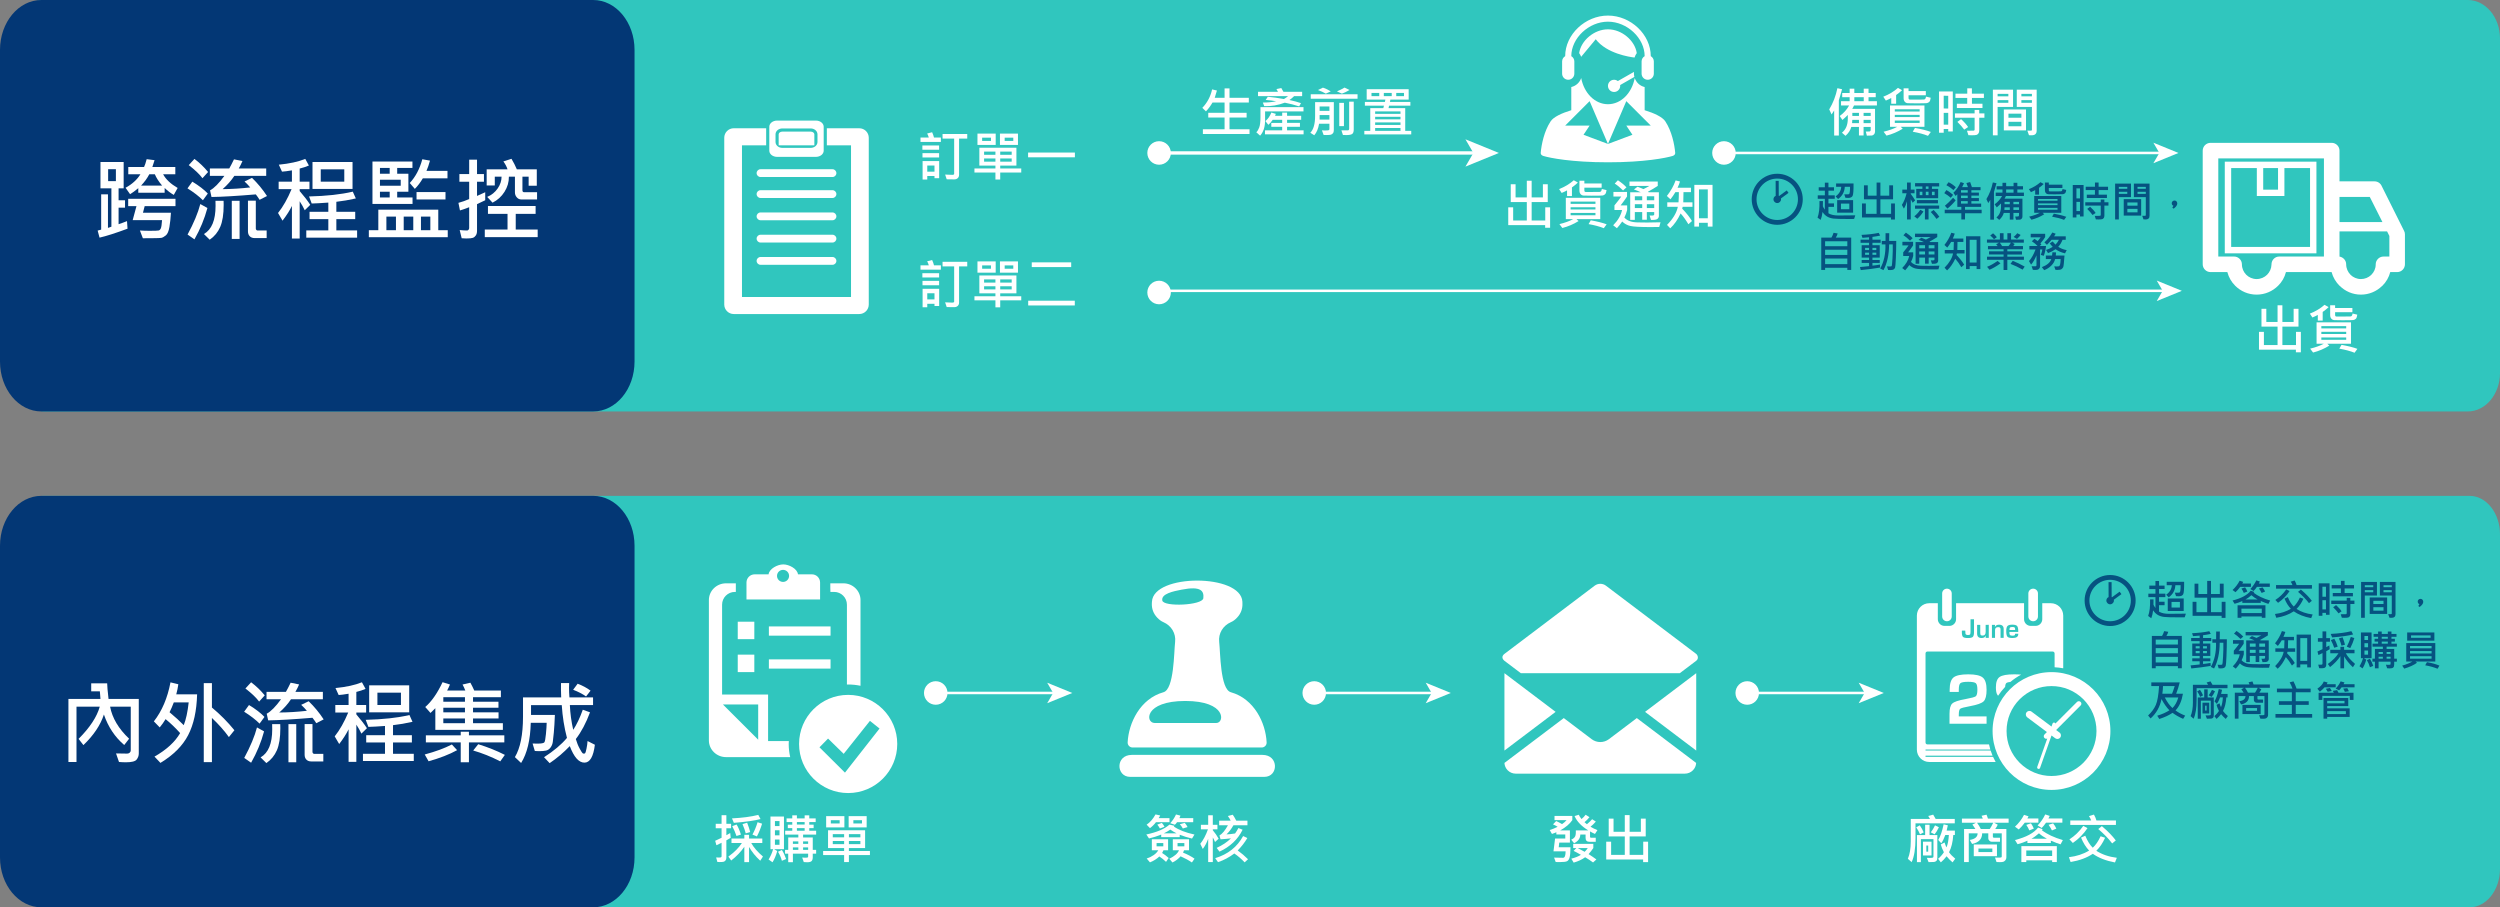 <?xml version="1.0" encoding="utf-8"?>
<!-- Generator: Adobe Illustrator 13.0.1, SVG Export Plug-In . SVG Version: 6.00 Build 14948)  -->
<!DOCTYPE svg PUBLIC "-//W3C//DTD SVG 1.1//EN" "http://www.w3.org/Graphics/SVG/1.1/DTD/svg11.dtd">
<svg version="1.1" id="圖層_1" xmlns="http://www.w3.org/2000/svg" xmlns:xlink="http://www.w3.org/1999/xlink" x="0px" y="0px"
	 width="750px" height="272.195px" viewBox="0 0 750 272.195" enable-background="new 0 0 750 272.195" xml:space="preserve">
<rect x="0" y="0" width="750" height="272.195" fill="#808080" stroke="none"/>
<g>
	<path fill-rule="evenodd" clip-rule="evenodd" fill="#30C6BE" d="M750,111.87c0,6.389-4.33,11.566-9.677,11.566H13.381
		c-5.34,0-9.675-5.177-9.675-11.566V11.568C3.706,5.176,8.041,0,13.381,0h726.942C745.67,0,750,5.176,750,11.568V111.87z"/>
	<path fill-rule="evenodd" clip-rule="evenodd" fill="#033775" d="M190.361,108.479c0,8.26-5.558,14.957-12.415,14.957H12.415
		C5.56,123.436,0,116.739,0,108.479v-93.52C0,6.697,5.56,0,12.415,0h165.531c6.857,0,12.415,6.697,12.415,14.959V108.479z"/>
	<path fill="#FFFFFF" d="M38.259,68.606c-3.58,1.332-6.379,2.227-8.398,2.685l-0.568-2.116c0.3-0.062,0.652-0.159,1.058-0.291
		V58.291h2.037v10.078c0.564-0.176,0.908-0.295,1.031-0.357V56.505h-3.279v-7.909h6.956v7.909h-1.521v3.571h1.931v2.222h-1.931v4.96
		c0.846-0.273,1.688-0.582,2.525-0.926L38.259,68.606z M34.768,54.336v-3.584h-2.328v3.584H34.768z M53.296,56.386l-1.164,2.09
		c-0.979-0.564-1.892-1.261-2.737-2.09v1.441h-7.909v-1.375c-0.917,0.767-1.737,1.371-2.46,1.812l-1.362-1.931
		c1.967-1.076,3.456-2.429,4.471-4.061h-3.65v-2.169h4.734c0.256-0.529,0.516-1.313,0.78-2.354l2.367,0.304
		c-0.237,0.776-0.458,1.459-0.661,2.05h6.891v2.169h-3.663C49.751,53.807,51.206,55.178,53.296,56.386z M52.647,61.835h-9.244
		l-0.516,1.984h8.397c-0.088,1.57-0.24,2.994-0.456,4.272c-0.216,1.279-0.575,2.121-1.078,2.526
		c-0.502,0.406-0.938,0.65-1.309,0.734c-0.371,0.083-2.231,0.125-5.581,0.125l-0.887-2.328c0.935,0.062,1.913,0.093,2.937,0.093
		c1.534,0,2.434-0.033,2.697-0.1c0.265-0.066,0.479-0.28,0.642-0.641s0.284-1.182,0.364-2.46h-8.809l1.138-4.206h-2.486V59.64h14.19
		V61.835z M48.641,55.685c-1.006-1.181-1.737-2.319-2.195-3.412h-1.653c-0.591,1.146-1.415,2.284-2.474,3.412H48.641z"/>
	<path fill="#FFFFFF" d="M62.342,58.066l-1.469,2.01c-1.198-1.199-2.741-2.389-4.628-3.571l1.454-2.01
		C59.71,55.721,61.257,56.911,62.342,58.066z M62.223,62.404c-0.873,3.245-2.169,6.379-3.889,9.403l-2.063-1.441
		c1.86-3.447,3.134-6.498,3.821-9.152L62.223,62.404z M62.421,51.599l-1.68,1.865c-0.873-1.172-2.244-2.482-4.113-3.928l1.706-1.865
		C59.851,48.808,61.213,50.117,62.421,51.599z M67.076,60.235c0.018,0.406,0.026,0.812,0.026,1.217c0,2.839-0.349,5.052-1.045,6.639
		s-1.745,2.861-3.147,3.822l-1.732-1.706c2.327-1.34,3.491-4.148,3.491-8.425c0-0.467-0.009-0.983-0.026-1.547H67.076z
		 M80.103,58.807l-2.222,1.137c-0.317-0.52-0.696-1.063-1.138-1.626c-5.704,0.476-10.135,0.736-13.291,0.78l-0.437-1.997
		c1.234-0.652,2.667-2.099,4.299-4.338h-4.352v-2.222h5.819c0.361-0.626,0.833-1.539,1.415-2.738l2.539,0.516
		c-0.309,0.74-0.679,1.481-1.11,2.222h8.238v2.222h-9.562c-0.908,1.385-2.081,2.711-3.518,3.981
		c2.777-0.026,5.537-0.198,8.279-0.516c-0.415-0.511-0.983-1.106-1.706-1.786l2.248-1.084
		C77.316,55.015,78.815,56.832,80.103,58.807z M71.877,71.675h-2.341v-11.44h2.341V71.675z M79.997,71.424h-3.598
		c-0.626,0-1.117-0.181-1.475-0.542c-0.356-0.361-0.535-0.846-0.535-1.455v-9.218h2.354v8.372c0,0.141,0.054,0.271,0.159,0.39
		c0.105,0.119,0.216,0.179,0.331,0.179h2.764V71.424z"/>
	<path fill="#FFFFFF" d="M93.076,61.452l-1.652,1.626c-0.441-0.934-0.948-1.833-1.521-2.698v11.176h-2.327v-9.774
		c-0.661,1.358-1.601,2.83-2.817,4.417l-1.349-2.301c1.517-1.905,2.87-4.29,4.06-7.155h-3.875v-2.248h3.981v-3.386
		c-1.305,0.22-2.297,0.348-2.976,0.383l-0.952-2.089c3.2-0.309,5.845-0.886,7.935-1.733l1.085,1.984
		c-0.838,0.362-1.76,0.666-2.765,0.913v3.928h2.937v2.248h-2.937v0.569C91.26,58.891,92.318,60.27,93.076,61.452z M107.135,71.292
		H91.887v-2.169h6.612v-3.386h-5.634v-2.196h5.634v-2.764c-2.151,0.159-3.813,0.251-4.986,0.277l-0.793-2.116
		c5.192-0.124,9.565-0.604,13.119-1.442l0.912,2.037c-2.019,0.459-3.967,0.794-5.845,1.005v3.002h5.66v2.196h-5.66v3.386h6.229
		V71.292z M105.76,56.69H93.751v-8.094h12.009V56.69z M103.286,54.495v-3.703h-7.062v3.703H103.286z"/>
	<path fill="#FFFFFF" d="M134.325,71.159h-23.673v-2.09h2.844v-6.176h17.986v6.176h2.843V71.159z M123.759,61.187h-12.021V48.451
		h11.995v1.931h-4.576v1.732h3.359v5.409h-3.359v1.72h4.603V61.187z M116.908,52.114v-1.732h-2.923v1.732H116.908z M120.215,55.712
		v-1.786h-6.229v1.786H120.215z M116.908,59.243v-1.72h-2.923v1.72H116.908z M118.786,69.069v-4.086h-2.87v4.086H118.786z
		 M123.983,69.069v-4.086h-2.87v4.086H123.983z M134.246,53.49h-7.393c-0.714,1.226-1.517,2.284-2.407,3.174l-1.521-1.759
		c1.728-1.843,2.984-4.219,3.769-7.128l2.302,0.41c-0.326,1.208-0.68,2.235-1.059,3.082h6.309V53.49z M133.651,59.838h-8.689v-2.222
		h8.689V59.838z M129.102,64.983h-2.816v4.086h2.816V64.983z"/>
	<path fill="#FFFFFF" d="M145.567,60.076c-0.601,0.309-1.42,0.697-2.46,1.164v8.015c0,0.564-0.119,1.022-0.357,1.375
		c-0.238,0.353-0.533,0.593-0.886,0.721c-0.354,0.127-1.01,0.192-1.971,0.192c-0.485,0-0.948-0.022-1.389-0.066l-0.596-2.46
		c0.953,0.088,1.693,0.132,2.223,0.132c0.167,0,0.313-0.077,0.436-0.231c0.124-0.154,0.186-0.319,0.186-0.496v-6.255
		c-1.014,0.396-1.936,0.718-2.764,0.965l-0.463-2.275c1.11-0.3,2.187-0.679,3.227-1.137v-5.198h-2.936V52.22h2.936v-4.312h2.354
		v4.312h2.076v2.301h-2.076v4.259c0.979-0.423,1.798-0.794,2.46-1.111V60.076z M161.305,71.133h-15.87v-2.275h6.824v-4.695h-5.872
		v-2.354h14.297v2.354h-5.965v4.695h6.586V71.133z M161.119,59.838h-4.747c-0.512,0-0.955-0.209-1.329-0.628
		c-0.375-0.419-0.563-0.915-0.563-1.488V53h-1.812c0.018,1.605-0.419,3.117-1.31,4.536c-0.891,1.42-2.09,2.509-3.597,3.267
		l-1.601-1.733c1.296-0.538,2.339-1.375,3.128-2.513s1.184-2.323,1.184-3.558h-2.037v2.632h-2.434v-4.84h6.256
		c-0.238-0.758-0.652-1.547-1.243-2.368l2.434-0.78c0.617,1.032,1.15,2.081,1.6,3.148h5.991v4.92h-2.446V53h-1.865v4.073
		c0,0.397,0.181,0.595,0.543,0.595h3.848V59.838z"/>
	<path fill-rule="evenodd" clip-rule="evenodd" fill="#FFFFFF" d="M220.12,94.21h37.66c1.57,0,2.85-1.281,2.85-2.847V41.321
		c0-1.568-1.279-2.843-2.85-2.843h-9.728v5.117h7.254v4.212v41.287h-32.713V43.595h7.255v-5.117h-9.729
		c-1.563,0-2.843,1.275-2.843,2.843v50.042C217.277,92.93,218.558,94.21,220.12,94.21z M233.599,43.595v-3.296
		c0-0.208,0.111-0.402,0.293-0.553c0.2-0.157,0.484-0.264,0.805-0.264h8.509c0.321,0,0.603,0.107,0.804,0.264
		c0.181,0.151,0.296,0.345,0.296,0.553v3.296H233.599z"/>
	<path fill-rule="evenodd" clip-rule="evenodd" fill="#FFFFFF" d="M228.156,50.767h21.598c0.638,0,1.161,0.528,1.161,1.172
		c0,0.644-0.523,1.167-1.161,1.167h-21.598c-0.646,0-1.171-0.523-1.171-1.167C226.985,51.294,227.51,50.767,228.156,50.767z"/>
	<path fill-rule="evenodd" clip-rule="evenodd" fill="#FFFFFF" d="M228.156,57.058h21.598c0.638,0,1.161,0.525,1.161,1.167
		c0,0.649-0.523,1.172-1.161,1.172h-21.598c-0.646,0-1.171-0.523-1.171-1.172C226.985,57.583,227.51,57.058,228.156,57.058z"/>
	<path fill-rule="evenodd" clip-rule="evenodd" fill="#FFFFFF" d="M228.156,63.736h21.598c0.638,0,1.161,0.529,1.161,1.172
		c0,0.641-0.523,1.167-1.161,1.167h-21.598c-0.646,0-1.171-0.527-1.171-1.167C226.985,64.265,227.51,63.736,228.156,63.736z"/>
	<path fill-rule="evenodd" clip-rule="evenodd" fill="#FFFFFF" d="M228.156,70.421h21.598c0.638,0,1.161,0.523,1.161,1.167
		c0,0.646-0.523,1.173-1.161,1.173h-21.598c-0.646,0-1.171-0.528-1.171-1.173C226.985,70.944,227.51,70.421,228.156,70.421z"/>
	<path fill-rule="evenodd" clip-rule="evenodd" fill="#FFFFFF" d="M228.156,77.099h21.598c0.638,0,1.161,0.526,1.161,1.173
		c0,0.644-0.523,1.167-1.161,1.167h-21.598c-0.646,0-1.171-0.523-1.171-1.167C226.985,77.625,227.51,77.099,228.156,77.099z"/>
	<path fill-rule="evenodd" clip-rule="evenodd" fill="#FFFFFF" d="M244.772,36.172h-11.646c-0.657,0-1.254,0.219-1.684,0.568
		c-0.395,0.333-0.65,0.784-0.65,1.274v7.204c0,0.487,0.256,0.937,0.65,1.274c0.43,0.348,1.026,0.569,1.684,0.569h11.646
		c0.658,0,1.254-0.221,1.684-0.569c0.396-0.337,0.651-0.787,0.651-1.274v-7.204c0-0.49-0.255-0.942-0.651-1.274
		C246.026,36.391,245.431,36.172,244.772,36.172z M234.696,38.532h8.509c0.542,0,1.046,0.188,1.406,0.488v0.003
		c0.39,0.321,0.633,0.772,0.633,1.276v2.297c0,0.504-0.243,0.952-0.633,1.276c-0.36,0.302-0.864,0.487-1.406,0.487h-8.509
		c-0.543,0-1.047-0.185-1.408-0.487c-0.389-0.324-0.632-0.772-0.632-1.276v-2.297c0-0.504,0.237-0.955,0.632-1.276V39.02
		C233.649,38.72,234.153,38.532,234.696,38.532z"/>
	<path fill="#FFFFFF" d="M282.262,42.573h-6.115v-1.308h2.49c-0.121-0.446-0.284-0.851-0.489-1.213l1.49-0.386
		c0.268,0.604,0.454,1.137,0.56,1.6h2.064V42.573z M281.733,44.914h-5.02v-1.277h5.02V44.914z M281.733,47.238h-4.988V45.93h4.988
		V47.238z M281.749,53.464h-1.402v-0.662h-2.167v1.048h-1.403v-5.532h4.973V53.464z M280.347,51.494v-1.836h-2.167v1.836H280.347z
		 M290.174,41.588h-2.451v10.859c0,0.42-0.135,0.754-0.405,1.001c-0.271,0.247-0.611,0.37-1.021,0.37
		c-0.688,0-1.45-0.01-2.286-0.031l-0.473-1.418c0.757,0.058,1.474,0.086,2.151,0.086c0.373,0,0.56-0.105,0.56-0.315V41.588h-3.483
		v-1.387h7.408V41.588z"/>
	<path fill="#FFFFFF" d="M306.376,51.77h-6.312v2.096h-1.435V51.77h-6.297v-1.222h6.297v-0.875h-4.823v-5.359h11.12v5.359h-4.862
		v0.875h6.312V51.77z M298.709,43.471h-5.47v-3.389h5.47V43.471z M297.29,42.281v-0.985h-2.647v0.985H297.29z M298.63,46.442v-0.954
		h-3.404v0.954H298.63z M298.63,48.491v-0.946h-3.404v0.946H298.63z M305.392,43.471h-5.406v-3.389h5.406V43.471z M303.508,46.442
		v-0.954h-3.443v0.954H303.508z M303.508,48.491v-0.946h-3.443v0.946H303.508z M303.988,42.281v-0.985h-2.585v0.985H303.988z"/>
	<rect x="308.426" y="45.765" fill="#FFFFFF" width="14.043" height="1.426"/>
	<path fill="#FFFFFF" d="M282.262,80.904h-6.115v-1.308h2.49c-0.121-0.446-0.284-0.851-0.489-1.213l1.49-0.386
		c0.268,0.604,0.454,1.137,0.56,1.6h2.064V80.904z M281.733,83.245h-5.02v-1.277h5.02V83.245z M281.733,85.57h-4.988v-1.308h4.988
		V85.57z M281.749,91.795h-1.402v-0.662h-2.167v1.048h-1.403v-5.532h4.973V91.795z M280.347,89.825v-1.836h-2.167v1.836H280.347z
		 M290.174,79.919h-2.451v10.859c0,0.42-0.135,0.754-0.405,1.001c-0.271,0.247-0.611,0.37-1.021,0.37
		c-0.688,0-1.45-0.01-2.286-0.031l-0.473-1.418c0.757,0.058,1.474,0.086,2.151,0.086c0.373,0,0.56-0.105,0.56-0.315V79.919h-3.483
		v-1.387h7.408V79.919z"/>
	<path fill="#FFFFFF" d="M306.376,90.101h-6.312v2.096h-1.435v-2.096h-6.297v-1.222h6.297v-0.875h-4.823v-5.359h11.12v5.359h-4.862
		v0.875h6.312V90.101z M298.709,81.803h-5.47v-3.389h5.47V81.803z M297.29,80.613v-0.985h-2.647v0.985H297.29z M298.63,84.774V83.82
		h-3.404v0.954H298.63z M298.63,86.823v-0.946h-3.404v0.946H298.63z M305.392,81.803h-5.406v-3.389h5.406V81.803z M303.508,84.774
		V83.82h-3.443v0.954H303.508z M303.508,86.823v-0.946h-3.443v0.946H303.508z M303.988,80.613v-0.985h-2.585v0.985H303.988z"/>
	<path fill="#FFFFFF" d="M322.438,91.638h-13.98v-1.426h13.98V91.638z M321.357,80.124h-11.829v-1.418h11.829V80.124z"/>
	<path fill="#FFFFFF" d="M721.214,69.243l-6.67-13.357c-0.346-0.862-1.188-1.477-2.168-1.477h-10.528v-9.156v-0.066
		c0-1.291-1.062-2.337-2.339-2.337h-36.293h-0.047c-1.292,0-2.355,1.046-2.355,2.337v34.059v0.047c0,1.281,1.063,2.334,2.355,2.334
		h5.034c0.428,1.591,1.222,2.979,2.351,4.091c1.656,1.658,3.924,2.668,6.426,2.668c2.512,0,4.799-1.01,6.455-2.668
		c1.127-1.112,1.955-2.5,2.35-4.091h13.663h0.033c0.412,1.591,1.271,2.979,2.367,4.091l0.017-0.018
		c1.635,1.658,3.905,2.686,6.406,2.686c2.449,0,4.664-0.963,6.308-2.55l0.149-0.118c1.125-1.112,1.951-2.535,2.351-4.091h2.02h0.066
		c1.26,0,2.317-1.054,2.317-2.334v-9.022C721.481,69.905,721.382,69.545,721.214,69.243z M697.179,56.675v0.066V76.96h-13.413
		c-1.293,0-2.316,1.06-2.316,2.333v0.052c-0.035,1.21-0.533,2.283-1.321,3.079c-0.798,0.794-1.927,1.294-3.148,1.294
		c-1.196,0-2.319-0.5-3.113-1.294c-0.795-0.796-1.296-1.902-1.296-3.131c0-1.272-1.055-2.333-2.352-2.333h-0.032h-4.702v-29.44
		h31.694V56.675z M701.848,59.076h9.089l3.791,7.54h-12.88V59.076z M716.812,76.96h-1.756c-1.29,0-2.345,1.06-2.345,2.333v0.052
		c0,1.21-0.502,2.283-1.299,3.079l-0.099,0.101c-0.776,0.728-1.852,1.193-3.043,1.193c-1.209,0-2.319-0.5-3.115-1.277v-0.018
		c-0.795-0.796-1.306-1.902-1.306-3.131c0-1.17-0.879-2.132-2.002-2.317v-7.564h14.271l0.693,1.388V76.96z"/>
	<path fill="#FFFFFF" d="M667.94,49.015V75.5h26.486V62.907V49.015H667.94z M678.458,49.921h5.455v7.477h-5.455V49.921z
		 M693.519,74.592h-24.672v-24.67h8.706v8.38h7.267v-8.38h8.699v12.985V74.592z"/>
	<path fill="#FFFFFF" d="M667.94,49.015h-0.505v26.99h27.495V62.907V48.51h-27.495v0.504H667.94v0.504h25.981v13.388v12.089h-25.478
		V49.015H667.94v0.504V49.015z M678.458,49.921v0.504h4.95v6.468h-4.446v-6.972H678.458v0.504V49.921h-0.505v7.981h6.464v-8.485
		h-6.464v0.504H678.458z M693.519,74.592v-0.504h-24.168V50.426h7.697l0.001,8.38h8.274v-8.38h7.69v12.481v11.685H693.519v-0.504
		V74.592h0.504V62.907v-13.49h-9.708v8.38h-6.258v-8.38h-9.715v25.679h25.681v-0.504H693.519z"/>
	<polyline fill="#FFFFFF" points="347.724,46.391 442.546,46.391 442.546,45.382 347.724,45.382 	"/>
	<polygon fill="#FFFFFF" points="449.67,45.886 439.628,49.987 442.014,45.886 439.628,41.791 	"/>
	<path fill="#FFFFFF" d="M374.858,40.196h-13.995v-1.418h6.509v-3.522h-4.894v-1.418h4.894v-3.082h-3.617
		c-0.594,1.03-1.25,1.913-1.97,2.648l-1.096-1.048c1.466-1.502,2.448-3.349,2.947-5.54l1.442,0.339
		c-0.184,0.688-0.404,1.416-0.662,2.183h2.955v-2.829h1.481v2.829h5.793v1.418h-5.793v3.082h5.131v1.418h-5.131v3.522h6.005V40.196z
		"/>
	<path fill="#FFFFFF" d="M391.046,33.419h-11.521v2.648c0,1.991-0.497,3.536-1.489,4.634l-1.143-1.017
		c0.341-0.32,0.634-0.806,0.878-1.458c0.245-0.651,0.367-1.689,0.367-3.113v-2.971h12.908V33.419z M390.644,28.833h-2.403
		c-0.437,0.452-0.906,0.841-1.41,1.167c1.261,0.273,2.414,0.585,3.459,0.938l-0.536,0.985c-1.35-0.447-2.787-0.82-4.311-1.119
		c-2.018,0.762-4.077,1.111-6.178,1.048l-0.418-1.095c1.36,0.016,2.7-0.107,4.019-0.371c-0.94-0.178-1.996-0.313-3.168-0.402
		l0.646-0.954c1.514,0.142,3.123,0.368,4.831,0.678c0.494-0.284,0.911-0.575,1.253-0.875h-9.023v-1.3h5.989
		c-0.142-0.263-0.297-0.533-0.465-0.812l1.466-0.308c0.221,0.352,0.431,0.725,0.631,1.119h5.618V28.833z M391.077,40.291h-11.584
		v-1.19h5.161v-1.064h-3.263v-1.167h3.263v-0.93h-2.837c-0.415,0.62-0.851,1.124-1.308,1.513l-0.891-1.127
		c0.762-0.62,1.357-1.477,1.789-2.569l1.339,0.402c-0.068,0.247-0.146,0.441-0.236,0.583h2.144v-0.97h1.466v0.97h4.232v1.198h-4.232
		v0.93h3.861v1.167h-3.861v1.064h4.957V40.291z"/>
	<path fill="#FFFFFF" d="M400.148,39.022c0,0.415-0.089,0.732-0.265,0.95s-0.389,0.363-0.638,0.434
		c-0.25,0.071-0.69,0.106-1.32,0.106c-0.315,0-0.597-0.008-0.844-0.024l-0.504-1.387c0.231,0.026,0.48,0.039,0.749,0.039
		c0.614,0,1.018-0.021,1.209-0.063c0.192-0.042,0.288-0.152,0.288-0.331v-1.631h-3.098c-0.241,1.481-0.725,2.637-1.449,3.467
		l-1.183-0.756c0.956-0.961,1.435-2.646,1.435-5.052v-4.129h5.619V39.022z M407.265,29.628h-14.044v-1.34h14.044V29.628z
		 M399.226,27.414l-1.481,0.678c-0.641-0.378-1.426-0.738-2.356-1.08l1.498-0.725C397.758,26.586,398.538,26.962,399.226,27.414z
		 M398.824,33.261v-1.324h-2.939v1.324H398.824z M398.824,35.886v-1.371h-2.939v1.371H398.824z M404.86,26.996
		c-0.866,0.515-1.631,0.88-2.293,1.096l-1.481-0.678c0.841-0.357,1.6-0.738,2.277-1.143L404.86,26.996z M403.182,37.84h-1.402
		v-6.974h1.402V37.84z M406.121,38.841c0,0.673-0.154,1.12-0.465,1.344c-0.31,0.223-0.885,0.335-1.726,0.335
		c-0.331,0-0.683-0.011-1.056-0.032l-0.449-1.387h2.018l0.208-0.126l0.099-0.26v-8.204h1.371V38.841z"/>
	<path fill="#FFFFFF" d="M423.372,40.314h-14.074v-1.056h1.78v-6.825h3.917l0.197-0.741h-5.729v-1.111h6.005l0.143-0.693h-5.604
		v-3.137H422.6v3.137h-5.492l-0.126,0.693h6.131v1.111h-6.392l-0.157,0.741h5.004v6.825h1.805V40.314z M413.773,28.833v-0.961
		h-2.324v0.961H413.773z M420.149,34.16v-0.741h-7.605v0.741H420.149z M420.149,35.791V35.05h-7.605v0.741H420.149z M420.149,37.485
		v-0.772h-7.605v0.772H420.149z M420.149,39.259v-0.852h-7.605v0.852H420.149z M417.517,28.833v-0.961h-2.372v0.961H417.517z
		 M421.197,28.833v-0.961h-2.325v0.961H421.197z"/>
	<path fill="#FFFFFF" d="M552.621,26.768l-0.97,3.326v10.576h-1.402v-7.542c-0.242,0.405-0.499,0.809-0.772,1.213l-0.709-1.521
		c1.161-1.918,1.978-4.038,2.45-6.36L552.621,26.768z M563.078,31.646h-6.872c-0.168,0.373-0.341,0.712-0.52,1.017h6.824v6.84
		c0,0.32-0.1,0.584-0.299,0.792c-0.2,0.208-0.411,0.327-0.635,0.358c-0.224,0.032-0.729,0.047-1.517,0.047l-0.323-1.229l1.135-0.031
		c0.063,0,0.135-0.047,0.217-0.142c0.081-0.094,0.122-0.187,0.122-0.276v-0.938h-2.136v2.545h-1.387v-2.545h-2.294
		c-0.273,0.998-0.854,1.886-1.741,2.664l-1.064-0.938c1.172-0.94,1.758-2.343,1.758-4.208v-1.119
		c-0.473,0.489-1.012,0.99-1.615,1.505l-0.82-1.182c1.225-0.888,2.165-1.941,2.821-3.16h-2.419v-1.292h2.585v-1.198h-2.23v-1.253
		h2.23v-1.308h1.402v1.308h2.821v-1.308h1.442v1.308h2.159v1.253h-2.159v1.198h2.514V31.646z M557.688,36.941v-0.985h-2.002
		l-0.063,0.985H557.688z M557.688,34.774v-0.906h-1.986v0.906H557.688z M559.122,30.354v-1.198h-2.821v1.198H559.122z
		 M561.211,34.774v-0.906h-2.136v0.906H561.211z M561.211,36.941v-0.985h-2.136v0.985H561.211z"/>
	<path fill="#FFFFFF" d="M570.62,27.06c-0.494,0.478-1.087,0.961-1.781,1.45v2.601h-1.466V29.4
		c-0.347,0.205-0.885,0.462-1.615,0.772l-0.772-1.159c1.708-0.667,3.176-1.55,4.405-2.648L570.62,27.06z M577.335,38.037h-7.124
		l0.614,0.575c-1.529,0.946-3.152,1.637-4.87,2.073l-0.875-1.167c1.629-0.389,3-0.883,4.114-1.481h-2.191V31.63h10.332V38.037z
		 M575.893,33.451v-0.678h-7.455v0.678H575.893z M575.893,35.129v-0.662h-7.455v0.662H575.893z M575.893,36.871v-0.709h-7.455v0.709
		H575.893z M579.218,29.321c-0.073,0.614-0.219,1.028-0.438,1.241c-0.218,0.212-0.478,0.339-0.779,0.378
		c-0.303,0.04-1.392,0.059-3.267,0.059c-1.251,0-2.056-0.013-2.416-0.039c-0.359-0.026-0.655-0.172-0.887-0.438
		c-0.23-0.265-0.347-0.629-0.347-1.091v-2.924h1.481v0.812h5.186v1.261h-5.186v0.835c0,0.315,0.152,0.473,0.457,0.473l4.099-0.024
		c0.394,0,0.619-0.294,0.678-0.882L579.218,29.321z M579.25,39.582l-0.852,1.167c-1.24-0.499-2.764-0.909-4.57-1.229l0.661-1.143
		C576.48,38.733,578.067,39.135,579.25,39.582z"/>
	<path fill="#FFFFFF" d="M585.838,39.44h-1.371v-0.741h-1.355v1.127h-1.403V27.43h4.13V39.44z M584.467,32.56v-3.822l-1.355-0.016
		v3.822L584.467,32.56z M584.467,37.391v-3.522h-1.355v3.522H584.467z M595.326,35.311h-1.553v3.791
		c0,0.394-0.078,0.703-0.236,0.926c-0.157,0.223-0.357,0.372-0.599,0.445c-0.242,0.074-0.715,0.11-1.419,0.11
		c-0.362,0-0.696-0.011-1.001-0.032l-0.425-1.324c0.74-0.021,1.387-0.032,1.938-0.032c0.236,0,0.354-0.128,0.354-0.386v-3.499
		h-5.902v-1.292h5.902v-1.033h1.387v1.033h1.553V35.311z M595.169,29.384h-3.586v1.742h3.16v1.276h-7.684v-1.276h3.104v-1.742
		h-3.522v-1.292h3.538v-1.584h1.388v1.584h3.602V29.384z M590.433,38.116l-1.175,0.772c-0.525-0.741-1.208-1.516-2.049-2.325
		l1.111-0.82C589.256,36.584,589.96,37.375,590.433,38.116z"/>
	<path fill="#FFFFFF" d="M603.916,32.079h-4.634v8.519h-1.418V26.902h6.052V32.079z M602.506,28.903v-0.749h-3.224v0.749H602.506z
		 M602.506,30.834V30.03h-3.224v0.804H602.506z M607.802,39.117h-6.651v-6.281h6.651V39.117z M606.414,35.326v-1.229h-3.877v1.229
		H606.414z M606.414,37.872v-1.324h-3.877v1.324H606.414z M611.001,39.18c0,0.489-0.132,0.845-0.395,1.068s-0.577,0.335-0.945,0.335
		c-0.457,0-0.78-0.005-0.97-0.016l-0.488-1.387c0.342,0.016,0.612,0.024,0.812,0.024c0.253,0,0.409-0.017,0.469-0.051
		c0.061-0.034,0.091-0.099,0.091-0.193v-6.88h-4.547v-5.177h5.974V39.18z M609.574,28.903v-0.749h-3.16v0.749H609.574z
		 M609.574,30.834V30.03h-3.16v0.804H609.574z"/>
	<path fill="#FFFFFF" d="M351.258,45.886c0,1.952-1.579,3.533-3.534,3.533c-1.948,0-3.527-1.581-3.527-3.533
		c0-1.948,1.579-3.529,3.527-3.529C349.679,42.357,351.258,43.938,351.258,45.886z"/>
	<path fill="#FFFFFF" d="M351.258,87.749c0,1.953-1.579,3.534-3.534,3.534c-1.948,0-3.527-1.581-3.527-3.534
		c0-1.948,1.579-3.529,3.527-3.529C349.679,84.22,351.258,85.8,351.258,87.749z"/>
	<path fill="#FFFFFF" d="M520.722,45.886c0,1.952-1.58,3.533-3.533,3.533c-1.947,0-3.529-1.581-3.529-3.533
		c0-1.948,1.582-3.529,3.529-3.529C519.142,42.357,520.722,43.938,520.722,45.886z"/>
	<polygon fill="#FFFFFF" points="465.034,68.326 463.545,68.326 463.545,67.538 452.473,67.538 452.473,62.195 453.946,62.195 
		453.946,66.151 458.044,66.151 458.044,60.619 453.222,60.619 453.222,55.275 454.672,55.275 454.672,59.224 458.044,59.224 
		458.044,54.22 459.494,54.22 459.494,59.224 462.867,59.224 462.867,55.275 464.325,55.275 464.325,60.619 459.494,60.619 
		459.494,66.151 463.576,66.151 463.576,62.195 465.034,62.195 	"/>
	<path fill="#FFFFFF" d="M473.364,54.771c-0.494,0.478-1.087,0.961-1.781,1.45v2.601h-1.466v-1.71
		c-0.347,0.205-0.885,0.462-1.615,0.772l-0.772-1.159c1.708-0.667,3.176-1.55,4.405-2.648L473.364,54.771z M480.079,65.749h-7.124
		l0.614,0.575c-1.529,0.946-3.152,1.637-4.87,2.073l-0.875-1.167c1.629-0.389,3-0.883,4.114-1.481h-2.191v-6.407h10.332V65.749z
		 M478.637,61.163v-0.678h-7.455v0.678H478.637z M478.637,62.841v-0.662h-7.455v0.662H478.637z M478.637,64.583v-0.709h-7.455v0.709
		H478.637z M481.962,57.033c-0.073,0.614-0.219,1.028-0.438,1.241c-0.218,0.212-0.478,0.339-0.779,0.378
		c-0.303,0.04-1.392,0.059-3.267,0.059c-1.251,0-2.056-0.013-2.416-0.039c-0.359-0.026-0.655-0.172-0.887-0.438
		c-0.23-0.265-0.347-0.629-0.347-1.091V54.22h1.481v0.812h5.186v1.261h-5.186v0.835c0,0.315,0.152,0.473,0.457,0.473l4.099-0.024
		c0.394,0,0.619-0.294,0.678-0.882L481.962,57.033z M481.994,67.293l-0.852,1.167c-1.24-0.499-2.764-0.909-4.57-1.229l0.661-1.143
		C479.225,66.445,480.812,66.847,481.994,67.293z"/>
	<path fill="#FFFFFF" d="M498.149,66.687l-0.371,1.403c-0.93,0.021-1.802,0.032-2.616,0.032c-3.042,0-5.042-0.105-6.001-0.315
		c-0.959-0.21-1.793-0.659-2.502-1.348c-0.521,0.757-1.048,1.424-1.584,2.002l-1.127-0.875c1.435-1.434,2.327-2.965,2.68-4.594
		h-2.294v-1.379c0.894-1.067,1.576-1.952,2.05-2.656h-2.356v-1.379h4.082v1.379c-0.51,0.793-1.148,1.678-1.915,2.656h1.954v1.379
		c-0.188,0.804-0.47,1.561-0.843,2.27c0.389,0.441,0.896,0.788,1.521,1.041c0.625,0.252,1.411,0.391,2.356,0.417
		s1.936,0.04,2.971,0.04C495.656,66.758,496.988,66.734,498.149,66.687z M487.936,56.206l-1.017,0.938
		c-0.846-0.856-1.681-1.545-2.506-2.065l0.954-1.001C486.438,54.787,487.295,55.496,487.936,56.206z M497.668,64.701
		c0,0.441-0.158,0.774-0.477,0.997c-0.317,0.223-0.949,0.314-1.896,0.272l-0.417-1.316c0.263,0.011,0.51,0.016,0.74,0.016
		c0.431,0,0.646-0.121,0.646-0.363v-0.693h-2.215v2.309h-1.387v-2.309h-2.214v2.341h-1.388v-8.275h3.168
		c-0.552-0.278-1.234-0.56-2.049-0.843l1.08-0.819c0.678,0.242,1.258,0.478,1.741,0.709c0.651-0.299,1.264-0.617,1.836-0.954h-5.997
		v-1.308h8.487v1.308c-1.071,0.683-2.051,1.264-2.939,1.742l0.213,0.166h3.065V64.701z M492.664,60.083v-1.198h-2.214v1.198H492.664
		z M492.664,62.423v-1.167h-2.214v1.167H492.664z M496.266,60.083v-1.198h-2.215v1.198H496.266z M496.266,62.423v-1.167h-2.215
		v1.167H496.266z"/>
	<path fill="#FFFFFF" d="M507.74,62.037h-2.939c-0.042,0.247-0.09,0.434-0.143,0.56c1.309,1.366,2.286,2.604,2.932,3.712
		l-1.079,0.969c-0.746-1.277-1.521-2.356-2.325-3.239c-0.877,1.881-1.915,3.365-3.112,4.452l-0.97-1.017
		c1.808-1.833,2.89-3.646,3.247-5.438h-3.168v-1.34h3.373c0.068-0.966,0.103-1.988,0.103-3.065h-1.033
		c-0.493,0.825-0.99,1.545-1.489,2.159l-1.079-1c1.155-1.45,2.033-3.005,2.632-4.666l1.309,0.323
		c-0.174,0.599-0.418,1.224-0.733,1.875h4.02v1.308h-2.238c0.011,0.741-0.011,1.763-0.063,3.065h2.759V62.037z M513.761,67.987
		h-1.427v-1.143h-2.64v1.143H508.3V55.465h5.461V67.987z M512.334,65.489V56.82h-2.64v8.668H512.334z"/>
	<polygon fill="#FFFFFF" points="690.257,105.69 688.768,105.69 688.768,104.902 677.695,104.902 677.695,99.559 679.169,99.559 
		679.169,103.515 683.267,103.515 683.267,97.983 678.444,97.983 678.444,92.64 679.895,92.64 679.895,96.588 683.267,96.588 
		683.267,91.584 684.717,91.584 684.717,96.588 688.09,96.588 688.09,92.64 689.548,92.64 689.548,97.983 684.717,97.983 
		684.717,103.515 688.799,103.515 688.799,99.559 690.257,99.559 	"/>
	<path fill="#FFFFFF" d="M698.587,92.136c-0.494,0.478-1.087,0.961-1.781,1.45v2.601h-1.466v-1.71
		c-0.347,0.205-0.885,0.462-1.615,0.772l-0.772-1.159c1.708-0.667,3.176-1.55,4.405-2.648L698.587,92.136z M705.302,103.113h-7.124
		l0.614,0.575c-1.529,0.946-3.152,1.637-4.87,2.073l-0.875-1.167c1.629-0.389,3-0.883,4.114-1.481h-2.191v-6.407h10.332V103.113z
		 M703.859,98.527v-0.678h-7.455v0.678H703.859z M703.859,100.205v-0.662h-7.455v0.662H703.859z M703.859,101.947v-0.709h-7.455
		v0.709H703.859z M707.185,94.397c-0.073,0.614-0.219,1.028-0.438,1.241c-0.218,0.212-0.478,0.339-0.779,0.378
		c-0.303,0.04-1.392,0.059-3.267,0.059c-1.251,0-2.056-0.013-2.416-0.039c-0.359-0.026-0.655-0.172-0.887-0.438
		c-0.23-0.265-0.347-0.629-0.347-1.091v-2.924h1.481v0.812h5.186v1.261h-5.186v0.835c0,0.315,0.152,0.473,0.457,0.473l4.099-0.024
		c0.394,0,0.619-0.294,0.678-0.882L707.185,94.397z M707.217,104.658l-0.852,1.167c-1.24-0.499-2.764-0.909-4.57-1.229l0.661-1.143
		C704.447,103.81,706.034,104.211,707.217,104.658z"/>
	<path fill="#FFFFFF" d="M470.47,23.929c1.008,0,1.83-0.821,1.83-1.836v-3.666c0-0.677-0.367-1.265-0.913-1.58
		c0.005-5.412,5.248-10.344,11.001-10.344c5.76,0,11.001,4.933,11.006,10.344c-0.546,0.315-0.918,0.903-0.918,1.58v3.666
		c0,1.015,0.82,1.836,1.836,1.836c1.015,0,1.835-0.821,1.835-1.836v-3.666c0-0.677-0.372-1.265-0.917-1.58
		c-0.005-6.49-6.006-12.173-12.842-12.173c-6.835,0-12.831,5.683-12.836,12.173c-0.544,0.315-0.919,0.903-0.919,1.58v3.666
		C468.633,23.108,469.455,23.929,470.47,23.929z M490.183,22.093v-0.528l-4.83,2.758c-0.312-0.24-0.704-0.394-1.129-0.394
		c-1.015,0-1.836,0.82-1.836,1.831c0,1.015,0.821,1.835,1.836,1.835c1.016,0,1.837-0.82,1.837-1.835l-0.024-0.238l4.278-2.448
		C490.235,22.757,490.183,22.436,490.183,22.093z M491.032,15.932c-0.563-3.782-4.5-7.136-8.645-7.136
		c-4.138,0-8.075,3.354-8.644,7.136c0.26,0.34,0.46,0.712,0.604,1.114l4.373-5.272c3.281,4.311,10.215,5.328,11.643,5.49
		C490.51,16.786,490.729,16.333,491.032,15.932z M499.581,36.387c-0.854-1.285-3.279-2.435-6.188-3.324V26.11
		c-1.402-0.323-2.523-1.358-2.977-2.711c-0.832,4.501-4.1,7.864-8.029,7.864c-3.926,0-7.193-3.355-8.027-7.85
		c-0.461,1.344-1.574,2.376-2.974,2.697v6.953c-2.913,0.889-5.342,2.039-6.189,3.324c-1.956,2.942-2.764,6.968-2.981,9.438
		c-0.038,0.43,0.213,0.787,0.787,0.962c1.959,0.594,8.456,1.902,19.387,1.902c10.929,0,17.427-1.309,19.382-1.902
		c0.579-0.175,0.825-0.532,0.786-0.962C502.347,43.354,501.54,39.329,499.581,36.387z M489.727,40.432l-7.339,2.754l-7.332-2.754
		l1.83-2.75h-7.334l7.334-7.337l5.502,12.841l5.503-12.841l7.339,7.337h-7.339L489.727,40.432z"/>
	<path fill="#065280" d="M556.582,64.596l-0.347,1.091c-0.563,0.008-1.172,0.012-1.829,0.012c-2.21,0-3.668-0.042-4.372-0.124
		s-1.326-0.279-1.865-0.589c-0.539-0.31-1.01-0.774-1.41-1.395c-0.116,0.946-0.302,1.738-0.558,2.374l-0.942-0.676
		c0.446-1.177,0.641-2.836,0.583-4.977h1.041l-0.025,1.549c0,0.029,0.061,0.162,0.18,0.4c0.12,0.238,0.259,0.451,0.416,0.642v-3.272
		h-2.133v-1.029h2.133v-1.395h-1.841V56.18h1.841v-1.382h1.078v1.382h1.667v1.029h-1.667v1.395h1.896v1.029h-1.896v1.395h1.667
		v1.029h-1.667v1.927c0.715,0.442,1.706,0.663,2.975,0.663C553.398,64.646,555.091,64.629,556.582,64.596z M556.062,55.039
		c0.021,2.042-0.069,3.274-0.27,3.7s-0.642,0.638-1.323,0.638c-0.203,0-0.483-0.012-0.843-0.037l-0.348-1.054
		c0.182,0.017,0.387,0.025,0.614,0.025c0.458,0,0.733-0.025,0.824-0.074c0.091-0.05,0.162-0.242,0.214-0.577
		c0.051-0.334,0.077-0.872,0.077-1.611h-1.574c-0.078,1.537-0.748,2.756-2.008,3.657l-0.75-0.799
		c1.062-0.728,1.626-1.68,1.691-2.857h-1.537v-1.01H556.062z M555.932,63.796h-4.785v-3.75h4.785V63.796z M554.791,62.768v-1.679
		h-2.51v1.679H554.791z"/>
	<polygon fill="#065280" points="568.476,65.86 567.305,65.86 567.305,65.241 558.597,65.241 558.597,61.039 559.756,61.039 
		559.756,64.15 562.979,64.15 562.979,59.799 559.186,59.799 559.186,55.597 560.326,55.597 560.326,58.702 562.979,58.702 
		562.979,54.767 564.119,54.767 564.119,58.702 566.771,58.702 566.771,55.597 567.918,55.597 567.918,59.799 564.119,59.799 
		564.119,64.15 567.329,64.15 567.329,61.039 568.476,61.039 	"/>
	<path fill="#065280" d="M574.544,60.103l-0.737,0.719c-0.174-0.359-0.368-0.715-0.583-1.066v6.08h-1.122v-5.454
		c-0.223,0.826-0.535,1.562-0.936,2.206l-0.607-1.116c0.578-0.875,1.052-2.039,1.419-3.489h-1.282v-1.109h1.406v-2.12h1.122v2.12
		h1.141v1.109h-1.141v0.199C573.641,58.694,574.081,59.334,574.544,60.103z M577.042,63.45c-0.612,0.921-1.229,1.646-1.854,2.175
		l-0.898-0.738c0.645-0.487,1.241-1.136,1.791-1.946L577.042,63.45z M581.752,62.625h-3.186v3.21h-1.091v-3.21h-2.969v-0.973h7.245
		V62.625z M581.752,55.938h-2.169v0.725h1.865v2.801h-6.576v-2.801h1.841v-0.725h-2.193v-0.992h7.232V55.938z M581.386,61.001
		h-6.321v-0.979h6.321V61.001z M576.713,58.541v-1.017h-0.8v1.017H576.713z M578.554,56.663v-0.725h-0.812v0.725H578.554z
		 M578.554,58.541v-1.017h-0.812v1.017H578.554z M581.802,65.011l-0.837,0.676c-0.479-0.694-1.06-1.389-1.742-2.083l0.868-0.62
		C580.81,63.704,581.38,64.379,581.802,65.011z M580.395,58.541v-1.017h-0.812v1.017H580.395z"/>
	<path fill="#065280" d="M585.93,58.46l-0.713,0.88c-0.5-0.471-1.146-0.938-1.939-1.4l0.656-0.924
		C584.694,57.458,585.359,57.94,585.93,58.46z M594.495,63.97h-4.989v1.878h-1.104V63.97h-4.989v-1.054h4.989v-0.861H587.2v-3.781
		c-0.306,0.306-0.479,0.475-0.521,0.508l-0.663-0.955c0.908-0.834,1.632-1.909,2.169-3.223l1.017,0.366
		c-0.231,0.521-0.422,0.911-0.57,1.171h1.754c-0.128-0.352-0.285-0.763-0.471-1.233l1.128-0.292c0.223,0.55,0.4,1.058,0.532,1.525
		h2.591v0.923h-2.752v0.713h2.257v0.911h-2.257v0.738h2.257v0.905h-2.257v0.756h2.932v0.967h-4.84v0.861h4.989V63.97z
		 M586.691,60.115c-0.727,0.905-1.545,1.725-2.454,2.46l-0.774-0.849c0.772-0.628,1.595-1.428,2.467-2.398L586.691,60.115z
		 M586.754,56.167l-0.726,0.874c-0.595-0.562-1.301-1.058-2.119-1.487l0.663-0.886C585.271,54.985,585.998,55.485,586.754,56.167z
		 M590.317,57.779v-0.713h-2.014v0.713H590.317z M590.317,59.427v-0.738h-2.014v0.738H590.317z M590.317,61.088v-0.756h-2.014v0.756
		H590.317z"/>
	<path fill="#065280" d="M598.951,54.971l-0.762,2.615v8.317h-1.104v-5.931c-0.19,0.318-0.393,0.636-0.607,0.955l-0.558-1.196
		c0.913-1.508,1.556-3.175,1.928-5.001L598.951,54.971z M607.176,58.808h-5.404c-0.133,0.293-0.269,0.56-0.409,0.799h5.367v5.379
		c0,0.252-0.078,0.46-0.235,0.623s-0.323,0.257-0.499,0.282c-0.176,0.024-0.573,0.037-1.193,0.037l-0.254-0.967l0.893-0.025
		l0.17-0.112l0.097-0.217v-0.737h-1.68v2.001h-1.091v-2.001h-1.804c-0.215,0.785-0.671,1.483-1.369,2.095l-0.837-0.738
		c0.921-0.739,1.382-1.843,1.382-3.31v-0.88c-0.372,0.384-0.795,0.779-1.271,1.184l-0.645-0.93c0.963-0.698,1.702-1.526,2.219-2.485
		h-1.902v-1.017h2.032v-0.942h-1.754v-0.986h1.754v-1.029h1.104v1.029h2.219v-1.029h1.134v1.029h1.698v0.986h-1.698v0.942h1.978
		V58.808z M602.937,62.972v-0.774h-1.574l-0.05,0.774H602.937z M602.937,61.268v-0.713h-1.562v0.713H602.937z M604.064,57.791
		v-0.942h-2.219v0.942H604.064z M605.707,61.268v-0.713h-1.68v0.713H605.707z M605.707,62.972v-0.774h-1.68v0.774H605.707z"/>
	<path fill="#065280" d="M613.107,55.2c-0.389,0.376-0.855,0.756-1.4,1.141v2.045h-1.153v-1.345
		c-0.272,0.161-0.696,0.364-1.271,0.607l-0.607-0.911c1.343-0.524,2.498-1.219,3.465-2.083L613.107,55.2z M618.388,63.833h-5.603
		l0.483,0.453c-1.202,0.744-2.479,1.287-3.83,1.63l-0.688-0.917c1.281-0.306,2.359-0.694,3.235-1.166h-1.723v-5.039h8.125V63.833z
		 M617.254,60.227v-0.533h-5.863v0.533H617.254z M617.254,61.547v-0.521h-5.863v0.521H617.254z M617.254,62.917v-0.558h-5.863v0.558
		H617.254z M619.869,56.979c-0.058,0.483-0.173,0.809-0.344,0.976c-0.172,0.167-0.376,0.267-0.614,0.298
		c-0.237,0.031-1.094,0.046-2.568,0.046c-0.983,0-1.617-0.01-1.899-0.031c-0.283-0.021-0.516-0.135-0.697-0.344
		c-0.183-0.208-0.273-0.495-0.273-0.858v-2.299h1.166v0.638h4.077v0.992h-4.077v0.657c0,0.248,0.119,0.372,0.359,0.372l3.223-0.019
		c0.31,0,0.487-0.231,0.533-0.694L619.869,56.979z M619.894,65.048l-0.669,0.917c-0.976-0.393-2.174-0.715-3.595-0.967l0.521-0.899
		C617.717,64.381,618.964,64.697,619.894,65.048z"/>
	<path fill="#065280" d="M625.075,64.937h-1.078v-0.583h-1.065v0.886h-1.104v-9.749h3.247V64.937z M623.997,59.526v-3.006
		l-1.065-0.013v3.006L623.997,59.526z M623.997,63.326v-2.771h-1.065v2.771H623.997z M632.538,61.689h-1.222v2.981
		c0,0.31-0.062,0.553-0.186,0.728c-0.124,0.176-0.281,0.292-0.471,0.351c-0.19,0.058-0.563,0.086-1.116,0.086
		c-0.285,0-0.547-0.008-0.787-0.024l-0.335-1.042c0.583-0.017,1.091-0.025,1.525-0.025c0.186,0,0.278-0.101,0.278-0.304v-2.751
		h-4.642v-1.017h4.642v-0.812h1.091v0.812h1.222V61.689z M632.414,57.029h-2.82v1.37h2.485v1.004h-6.043v-1.004h2.442v-1.37h-2.771
		v-1.017h2.782v-1.246h1.091v1.246h2.833V57.029z M628.688,63.896l-0.923,0.607c-0.413-0.583-0.95-1.192-1.611-1.828l0.874-0.645
		C627.764,62.691,628.317,63.313,628.688,63.896z"/>
	<path fill="#065280" d="M639.294,59.148h-3.645v6.7h-1.115V55.076h4.76V59.148z M638.185,56.65v-0.588h-2.535v0.588H638.185z
		 M638.185,58.169v-0.632h-2.535v0.632H638.185z M642.349,64.683h-5.23v-4.939h5.23V64.683z M641.258,61.702v-0.967h-3.049v0.967
		H641.258z M641.258,63.704v-1.041h-3.049v1.041H641.258z M644.865,64.732c0,0.384-0.104,0.664-0.31,0.84
		c-0.207,0.175-0.455,0.263-0.744,0.263c-0.359,0-0.613-0.004-0.762-0.012l-0.385-1.091c0.269,0.012,0.481,0.019,0.639,0.019
		c0.198,0,0.321-0.013,0.368-0.04l0.071-0.152v-5.411h-3.576v-4.072h4.698V64.732z M643.743,56.65v-0.588h-2.485v0.588H643.743z
		 M643.743,58.169v-0.632h-2.485v0.632H643.743z"/>
	<path fill="#065280" d="M652.036,61.739c-0.343-0.136-0.514-0.4-0.514-0.793c0-0.231,0.087-0.422,0.263-0.57
		c0.176-0.149,0.369-0.223,0.58-0.223c0.239,0,0.436,0.087,0.589,0.26c0.152,0.173,0.229,0.388,0.229,0.645
		c0,0.475-0.363,0.99-1.09,1.543l-0.385-0.298C651.865,62.076,651.975,61.888,652.036,61.739z"/>
	<path fill="#065280" d="M555.361,80.979h-1.165v-0.645h-6.663v0.645h-1.159v-9.706h3.063c0.239-0.38,0.45-0.859,0.632-1.438
		l1.233,0.205c-0.133,0.458-0.318,0.87-0.558,1.233h4.617V80.979z M554.196,73.858v-1.481h-6.663v1.481H554.196z M554.196,76.485
		V74.93h-6.663v1.556H554.196z M554.196,79.244v-1.692h-6.663v1.692H554.196z"/>
	<path fill="#065280" d="M564.188,72.835h-2.455v0.719h2.188v3.731h-2.188v0.712h2.188v0.886h-2.188v0.806
		c0.806-0.075,1.556-0.182,2.25-0.322l0.05,0.905c-1.831,0.306-3.769,0.56-5.813,0.762l-0.229-0.917l2.728-0.279v-0.955h-2.22
		v-0.886h2.22v-0.712h-2.22v-3.731h2.22v-0.719h-2.548v-0.93h2.548V71.18c-0.55,0.07-1.213,0.126-1.99,0.167l-0.278-0.886
		c1.93-0.083,3.65-0.283,5.162-0.601l0.435,0.812c-0.604,0.141-1.374,0.273-2.313,0.397v0.836h2.455V72.835z M560.717,75.017v-0.651
		h-1.19v0.651H560.717z M560.717,76.448v-0.645h-1.19v0.645H560.717z M562.892,75.029v-0.663h-1.159v0.663H562.892z M562.892,76.448
		v-0.645h-1.159v0.645H562.892z M568.879,72.271c-0.009,1.769-0.048,3.472-0.118,5.11c-0.07,1.639-0.143,2.586-0.217,2.842
		c-0.074,0.256-0.217,0.454-0.428,0.592c-0.211,0.139-0.552,0.208-1.022,0.208c-0.219,0-0.444-0.011-0.676-0.031l-0.315-1.079
		c0.322,0.025,0.578,0.038,0.769,0.038c0.367,0,0.582-0.047,0.645-0.14c0.062-0.093,0.136-0.849,0.223-2.269
		c0.087-1.419,0.115-2.825,0.087-4.217h-1.091c-0.021,3.086-0.585,5.661-1.692,7.722l-0.979-0.483
		c1.128-2.033,1.65-4.446,1.567-7.239h-1.103v-1.054h1.128c0.021-1.041,0.024-1.813,0.012-2.318h1.104
		c0,0.797-0.013,1.57-0.037,2.318H568.879z"/>
	<path fill="#065280" d="M581.826,79.702l-0.291,1.103c-0.731,0.017-1.418,0.025-2.058,0.025c-2.393,0-3.966-0.083-4.72-0.248
		c-0.754-0.165-1.41-0.519-1.968-1.06c-0.409,0.595-0.824,1.12-1.246,1.574l-0.886-0.688c1.128-1.128,1.83-2.333,2.106-3.613h-1.803
		v-1.084c0.702-0.839,1.239-1.535,1.611-2.089h-1.854v-1.084h3.211v1.084c-0.401,0.624-0.903,1.32-1.507,2.089h1.537v1.084
		c-0.148,0.632-0.369,1.227-0.663,1.785c0.306,0.347,0.705,0.62,1.196,0.818c0.492,0.198,1.109,0.308,1.854,0.329
		c0.743,0.021,1.522,0.031,2.336,0.031C579.865,79.758,580.913,79.739,581.826,79.702z M573.794,71.459l-0.8,0.738
		c-0.665-0.673-1.322-1.215-1.971-1.624l0.75-0.787C572.616,70.344,573.29,70.901,573.794,71.459z M581.448,78.14
		c0,0.347-0.125,0.608-0.375,0.784s-0.747,0.247-1.49,0.214l-0.329-1.035c0.207,0.008,0.401,0.013,0.583,0.013
		c0.339,0,0.508-0.095,0.508-0.285v-0.545h-1.741v1.816h-1.091v-1.816h-1.741v1.841h-1.091v-6.508h2.491
		c-0.434-0.219-0.972-0.44-1.611-0.663l0.849-0.645c0.533,0.19,0.989,0.376,1.37,0.558c0.512-0.235,0.993-0.485,1.443-0.75h-4.716
		v-1.029h6.675v1.029c-0.843,0.537-1.613,0.994-2.312,1.37l0.167,0.13h2.411V78.14z M577.513,74.508v-0.942h-1.741v0.942H577.513z
		 M577.513,76.349v-0.917h-1.741v0.917H577.513z M580.345,74.508v-0.942h-1.741v0.942H580.345z M580.345,76.349v-0.917h-1.741v0.917
		H580.345z"/>
	<path fill="#065280" d="M589.369,76.045h-2.312c-0.033,0.194-0.07,0.341-0.111,0.44c1.028,1.075,1.797,2.047,2.306,2.919
		l-0.85,0.762c-0.587-1.004-1.196-1.853-1.828-2.547c-0.69,1.479-1.506,2.646-2.448,3.502l-0.763-0.8
		c1.422-1.442,2.272-2.867,2.554-4.276h-2.491v-1.054h2.652c0.054-0.76,0.081-1.563,0.081-2.411h-0.813
		c-0.388,0.648-0.778,1.215-1.171,1.698l-0.85-0.787c0.909-1.141,1.6-2.363,2.07-3.669l1.029,0.254
		c-0.137,0.471-0.329,0.963-0.577,1.475h3.161v1.029h-1.76c0.008,0.583-0.009,1.386-0.05,2.411h2.169V76.045z M594.104,80.725
		h-1.122v-0.898h-2.076v0.898h-1.097v-9.848h4.295V80.725z M592.982,78.76v-6.818h-2.076v6.818H592.982z"/>
	<path fill="#065280" d="M607.176,77.948h-4.977v3.043h-1.128v-3.043h-4.965v-0.955h4.965v-0.645h-4.363v-0.955h4.363v-0.62h-4.686
		V73.82h2.895c-0.137-0.202-0.283-0.384-0.44-0.545l0.849-0.471h-3.606v-0.948h3.886v-1.891h1.104v1.891h1.14v-1.891h1.109v1.891
		h3.831v0.948h-3.502l0.75,0.396c-0.166,0.277-0.306,0.483-0.422,0.62h2.919v0.955h-4.697v0.62h4.394v0.955h-4.394v0.645h4.977
		V77.948z M600.147,79.014c-1.165,0.839-2.262,1.477-3.291,1.915l-0.737-0.886c1-0.384,2.049-0.973,3.148-1.766L600.147,79.014z
		 M599.051,71.155l-0.85,0.614c-0.367-0.438-0.743-0.812-1.128-1.122l0.85-0.657C598.373,70.371,598.749,70.759,599.051,71.155z
		 M603.265,72.804h-3.334c0.244,0.297,0.479,0.636,0.706,1.016h1.922C602.831,73.498,603.066,73.16,603.265,72.804z M607.405,79.981
		l-0.62,0.911c-1.219-0.707-2.43-1.281-3.632-1.723l0.657-0.917C604.959,78.69,606.157,79.266,607.405,79.981z M606.184,70.499
		c-0.235,0.343-0.599,0.735-1.09,1.178l-1.005-0.595c0.389-0.314,0.759-0.686,1.109-1.116L606.184,70.499z"/>
	<path fill="#065280" d="M613.813,73.808c-0.145,1.219-0.371,2.196-0.682,2.932l-0.893-0.254c0.22-0.562,0.376-1.111,0.472-1.648
		h-0.688v5.039c0,0.256-0.07,0.472-0.21,0.648c-0.141,0.175-0.295,0.295-0.462,0.359c-0.168,0.064-0.452,0.096-0.853,0.096
		c-0.19,0-0.405-0.008-0.645-0.025l-0.365-1.091c0.239,0.017,0.623,0.025,1.152,0.025c0.202,0,0.304-0.126,0.304-0.378v-2.919
		c-0.45,1.145-0.991,2.079-1.624,2.801l-0.619-1.066c0.735-0.814,1.39-1.977,1.964-3.489h-1.853v-1.029h2.467
		c-0.368-0.425-0.944-0.903-1.729-1.432l0.763-0.725c0.276,0.149,0.603,0.374,0.979,0.675c0.298-0.314,0.602-0.692,0.911-1.134
		h-2.993v-1.042h4.339v0.967c-0.318,0.554-0.792,1.188-1.42,1.903c0.087,0.079,0.184,0.19,0.291,0.334l-0.521,0.453H613.813z
		 M619.349,76.665c-0.141,2.07-0.268,3.226-0.382,3.468c-0.113,0.242-0.282,0.443-0.508,0.604s-0.633,0.242-1.224,0.242
		c-0.17,0-0.37-0.008-0.602-0.025l-0.372-1.042c0.224,0.017,0.478,0.025,0.763,0.025c0.389,0,0.636-0.035,0.743-0.105
		c0.107-0.07,0.197-0.251,0.271-0.542c0.072-0.292,0.124-0.815,0.157-1.571h-1.667c-0.148,0.698-0.527,1.352-1.137,1.962
		c-0.61,0.609-1.321,1.065-2.136,1.366l-0.7-0.905c1.558-0.586,2.502-1.395,2.832-2.423h-1.636v-1.054h1.865
		c0.066-0.438,0.104-0.768,0.111-0.991l1.085,0.056c0,0.145-0.026,0.457-0.08,0.936H619.349z M620.012,75.042l-0.509,0.967
		c-1.115-0.264-2.06-0.68-2.832-1.246c-0.743,0.504-1.498,0.896-2.262,1.177l-0.596-0.96c0.694-0.198,1.364-0.508,2.009-0.93
		c-0.244-0.227-0.542-0.57-0.893-1.029l0.855-0.583c0.393,0.475,0.68,0.793,0.861,0.955c0.434-0.459,0.776-0.946,1.028-1.463h-2.193
		c-0.483,0.591-0.951,1.095-1.401,1.512l-0.762-0.737c0.851-0.74,1.646-1.725,2.386-2.957l1.004,0.366
		c-0.104,0.207-0.265,0.469-0.483,0.787h3.496v1.029h-0.955c-0.355,0.901-0.787,1.599-1.295,2.095
		C618.123,74.5,618.971,74.839,620.012,75.042z"/>
	<path fill="#065280" d="M533.17,65.995c-3.426,0-6.212-2.785-6.212-6.215c0-3.423,2.786-6.21,6.212-6.21
		c3.429,0,6.214,2.787,6.214,6.21C539.384,63.209,536.599,65.995,533.17,65.995z M533.17,52.126c-4.219,0-7.656,3.437-7.656,7.653
		c0,4.224,3.438,7.66,7.656,7.66c4.223,0,7.659-3.437,7.659-7.66C540.829,55.563,537.393,52.126,533.17,52.126z"/>
	<path fill="#065280" d="M536.021,57.125l-2.284,1.676l-0.11-0.056l-0.019-4.48l-0.918,0.003l0.02,4.481
		c-0.399,0.178-0.672,0.571-0.672,1.03c0,0.632,0.506,1.137,1.132,1.137c0.63,0,1.137-0.505,1.137-1.137l-0.027-0.241l2.28-1.678
		L536.021,57.125z"/>
	<polyline fill="#FFFFFF" points="518.701,46.265 648.198,46.265 648.198,45.508 518.701,45.508 	"/>
	<polygon fill="#FFFFFF" points="653.539,45.886 646.014,48.961 647.803,45.886 646.014,42.811 	"/>
	<polyline fill="#FFFFFF" points="348.227,87.625 649.21,87.625 649.21,86.868 348.227,86.868 	"/>
	<polygon fill="#FFFFFF" points="654.551,87.246 647.024,90.321 648.807,87.246 647.024,84.17 	"/>
	<path fill-rule="evenodd" clip-rule="evenodd" fill="#30C6BE" d="M750,260.63c0,6.387-4.093,11.564-9.146,11.564H12.851
		c-5.048,0-9.145-5.178-9.145-11.564V160.326c0-6.391,4.097-11.568,9.145-11.568h728.004c5.053,0,9.146,5.178,9.146,11.568V260.63z"
		/>
	<path fill-rule="evenodd" clip-rule="evenodd" fill="#033775" d="M190.361,257.236c0,8.26-5.558,14.959-12.415,14.959H12.415
		C5.56,272.195,0,265.496,0,257.236v-93.52c0-8.26,5.56-14.959,12.415-14.959h165.531c6.857,0,12.415,6.699,12.415,14.959V257.236z"
		/>
	<path fill="#FFFFFF" d="M41.636,226.028c0,0.679-0.214,1.292-0.642,1.839c-0.428,0.546-1.492,0.819-3.193,0.819
		c-0.697,0-1.397-0.031-2.103-0.093l-0.887-2.565c1.366,0.035,2.478,0.053,3.333,0.053c0.3,0,0.556-0.093,0.767-0.277
		c0.212-0.186,0.317-0.419,0.317-0.701v-13.106h-6.202c0.652,3.43,2.557,6.635,5.713,9.615l-1.468,1.891
		c-2.795-2.38-4.827-5.431-6.097-9.151c-1.022,3.165-3.073,6.225-6.149,9.178l-1.455-1.864c3.386-3.386,5.506-6.608,6.361-9.668
		h-6.982v16.598h-2.421v-18.926h9.615c-0.089-0.793-0.15-1.552-0.186-2.274h-2.592v-2.407h4.787c0,0.759,0.137,2.319,0.41,4.682
		h9.072V226.028z"/>
	<path fill="#FFFFFF" d="M59.133,208.305c-0.133,4.956-1.027,9.033-2.685,12.234c-1.658,3.2-4.431,5.978-8.319,8.332l-1.785-1.892
		c3.589-2.036,6.154-4.386,7.697-7.049c-1.367-1.534-2.821-2.932-4.364-4.192c-0.512,0.854-1.098,1.684-1.759,2.486l-1.759-1.813
		c2.433-3.104,4.095-7.005,4.985-11.704l2.354,0.568c-0.133,0.996-0.34,2.006-0.622,3.028H59.133z M56.606,210.726h-4.47
		c-0.389,1.049-0.812,2.032-1.27,2.949c1.657,1.375,3.076,2.667,4.258,3.875C55.795,215.867,56.289,213.591,56.606,210.726z
		 M70.321,219.071l-1.653,2.051c-1.349-1.887-3.047-3.801-5.092-5.74v13.266H61.13v-23.7h2.446v7.313
		C66.098,214.359,68.346,216.629,70.321,219.071z"/>
	<path fill="#FFFFFF" d="M79.341,215.077l-1.469,2.011c-1.198-1.199-2.741-2.39-4.628-3.571l1.454-2.01
		C76.709,212.732,78.256,213.922,79.341,215.077z M79.222,219.416c-0.873,3.244-2.169,6.379-3.889,9.403l-2.063-1.442
		c1.86-3.447,3.134-6.498,3.821-9.151L79.222,219.416z M79.42,208.61l-1.68,1.864c-0.873-1.172-2.244-2.481-4.113-3.928l1.706-1.864
		C76.85,205.819,78.212,207.128,79.42,208.61z M84.075,217.246c0.018,0.406,0.026,0.812,0.026,1.217c0,2.84-0.349,5.053-1.045,6.64
		s-1.745,2.861-3.147,3.822l-1.732-1.706c2.327-1.34,3.491-4.148,3.491-8.425c0-0.467-0.009-0.983-0.026-1.548H84.075z
		 M97.102,215.818l-2.222,1.138c-0.317-0.521-0.696-1.063-1.138-1.627c-5.704,0.476-10.135,0.736-13.291,0.78l-0.437-1.997
		c1.234-0.652,2.667-2.099,4.299-4.338h-4.352v-2.223h5.819c0.361-0.625,0.833-1.538,1.415-2.737l2.539,0.516
		c-0.309,0.741-0.679,1.481-1.11,2.222h8.238v2.223h-9.562c-0.908,1.384-2.081,2.711-3.518,3.98
		c2.777-0.026,5.537-0.198,8.279-0.516c-0.415-0.512-0.983-1.106-1.706-1.785l2.248-1.085
		C94.315,212.027,95.814,213.843,97.102,215.818z M88.876,228.686h-2.341v-11.44h2.341V228.686z M96.996,228.435h-3.598
		c-0.626,0-1.117-0.181-1.475-0.542c-0.356-0.362-0.535-0.847-0.535-1.455v-9.219h2.354v8.372c0,0.142,0.054,0.271,0.159,0.391
		s0.216,0.178,0.331,0.178h2.764V228.435z"/>
	<path fill="#FFFFFF" d="M110.075,218.462l-1.652,1.627c-0.441-0.935-0.948-1.834-1.521-2.698v11.176h-2.327v-9.773
		c-0.661,1.358-1.601,2.83-2.817,4.417l-1.349-2.301c1.517-1.904,2.87-4.289,4.06-7.155h-3.875v-2.248h3.981v-3.386
		c-1.305,0.221-2.297,0.349-2.976,0.384l-0.952-2.09c3.2-0.309,5.845-0.887,7.935-1.732l1.085,1.983
		c-0.838,0.361-1.76,0.666-2.765,0.913v3.928h2.937v2.248h-2.937v0.568C108.259,215.902,109.317,217.282,110.075,218.462z
		 M124.134,228.302h-15.248v-2.169h6.612v-3.386h-5.634v-2.195h5.634v-2.764c-2.151,0.158-3.813,0.251-4.986,0.277l-0.793-2.116
		c5.192-0.123,9.565-0.604,13.119-1.441l0.912,2.037c-2.019,0.458-3.967,0.793-5.845,1.005v3.002h5.66v2.195h-5.66v3.386h6.229
		V228.302z M122.759,213.702H110.75v-8.094h12.009V213.702z M120.285,211.506v-3.703h-7.062v3.703H120.285z"/>
	<path fill="#FFFFFF" d="M137.134,225.049c-2.327,1.278-5.18,2.389-8.557,3.333l-1.163-2.037c3.227-0.864,5.942-1.864,8.146-3.002
		L137.134,225.049z M150.861,218.953h-20.261v-6.494c-0.864,0.873-1.349,1.349-1.454,1.429l-1.574-1.786
		c1.878-1.613,3.61-4.095,5.197-7.445l2.222,0.7c-0.353,0.829-0.639,1.434-0.859,1.813h5.462c-0.238-0.644-0.516-1.248-0.833-1.813
		l2.354-0.542c0.484,0.882,0.872,1.666,1.163,2.354h7.988v1.983h-8.358v1.376h7.631v1.799h-7.631v1.375h7.657v1.838h-7.657v1.416
		h8.953V218.953z M151.298,222.721h-10.619v5.965h-2.46v-5.965h-10.461v-2.116h10.461v-1.084h2.46v1.084h10.619V222.721z
		 M139.488,210.528v-1.376h-6.493v1.376H139.488z M139.488,213.702v-1.375h-6.493v1.375H139.488z M139.488,216.956v-1.416h-6.493
		v1.416H139.488z M151.457,226.464l-1.376,1.944c-2.724-1.394-5.431-2.478-8.12-3.254l1.508-1.891
		C146.36,224.155,149.023,225.221,151.457,226.464z"/>
	<path fill="#FFFFFF" d="M178.463,223.422c-0.441,3.58-1.486,5.37-3.135,5.37c-1.675,0-3.139-1.653-4.391-4.96
		c-1.86,1.939-3.875,3.646-6.044,5.118l-1.68-1.785c2.927-1.878,5.22-3.81,6.877-5.793c-0.819-3.104-1.34-6.384-1.561-9.84h-9.218
		v2.949h7.155c-0.089,2.222-0.192,3.961-0.312,5.218c-0.119,1.256-0.223,2.208-0.311,2.856s-0.315,1.217-0.681,1.706
		c-0.366,0.489-0.813,0.794-1.343,0.913c-0.529,0.118-1.212,0.178-2.05,0.178c-0.423,0-0.864-0.018-1.322-0.053l-0.675-2.248
		c0.547,0.026,1.014,0.039,1.402,0.039c1.278,0,1.999-0.143,2.162-0.43c0.163-0.286,0.311-1.095,0.442-2.427
		c0.133-1.331,0.207-2.46,0.226-3.386h-4.774c-0.133,5.176-1.098,9.192-2.896,12.049l-1.864-1.759
		c1.622-2.707,2.433-6.754,2.433-12.142v-5.767h11.453c-0.062-1.445-0.079-2.883-0.053-4.312h2.446
		c-0.026,0.45-0.039,0.922-0.039,1.416c0,0.854,0.039,1.82,0.119,2.896h7.088v2.302h-6.956c0.105,2.478,0.44,4.951,1.005,7.42
		c1.059-1.605,2.015-3.615,2.87-6.031l2.169,0.78c-1.199,3.227-2.619,5.898-4.259,8.015c0.309,1.067,0.694,2.021,1.157,2.863
		s0.756,1.305,0.88,1.389c0.123,0.084,0.256,0.126,0.396,0.126c0.159,0,0.284-0.051,0.377-0.152s0.223-0.544,0.39-1.329
		c0.168-0.785,0.273-1.552,0.318-2.302L178.463,223.422z M177.166,207.195l-1.349,1.745c-0.987-0.723-2.279-1.393-3.875-2.01
		l1.349-1.812C174.746,205.665,176.038,206.357,177.166,207.195z"/>
	<rect x="230.665" y="197.812" fill="#FFFFFF" width="18.499" height="2.768"/>
	<rect x="221.324" y="196.392" fill="#FFFFFF" width="4.974" height="5.238"/>
	<rect x="230.665" y="187.929" fill="#FFFFFF" width="18.499" height="2.768"/>
	<rect x="221.324" y="186.513" fill="#FFFFFF" width="4.974" height="5.234"/>
	<path fill="#FFFFFF" d="M234.915,174.576c-0.999,0-1.813-0.811-1.813-1.807c0-1.004,0.813-1.813,1.813-1.813
		c1.002,0,1.81,0.809,1.81,1.813C236.725,173.765,235.917,174.576,234.915,174.576z M243.593,172.302h-4.199
		c-0.188-1.672-2.686-2.982-4.404-2.982c-1.73,0-4.228,1.311-4.414,2.982h-4.191c-1.344,0-2.441,1.104-2.441,2.443v0.92v4.182
		h22.082v-4.182v-0.92C246.024,173.406,244.931,172.302,243.593,172.302z"/>
	<path fill="#FFFFFF" d="M258.151,205.738v-25.74c0-2.746-2.314-5.004-5.14-5.004h-3.917v1.494l0.034,1.088h1.125
		c2.105,0,3.824,1.715,3.824,3.828v23.963c0.123-0.002,0.247-0.018,0.37-0.018C255.716,205.349,256.949,205.482,258.151,205.738z"/>
	<path fill="#FFFFFF" d="M227.456,221.916l-10.582-10.58h10.582V221.916z M236.651,222.31h-6.225v-13.941h-13.799v-26.965
		c0-2.113,1.72-3.828,3.826-3.828h0.296v-2.582h-2.945c-2.829,0-5.139,2.258-5.139,5.004v42.129c0,2.752,2.31,5.008,5.139,5.008
		h19.255c-0.289-1.275-0.45-2.59-0.45-3.945C236.609,222.892,236.637,222.599,236.651,222.31z"/>
	<path fill="#FFFFFF" d="M253.49,231.789l-7.646-7.596l2.573-2.625l4.69,4.588l7.873-9.895l2.881,2.299L253.49,231.789z
		 M254.448,208.464c-8.137,0-14.727,6.592-14.727,14.725c0,8.131,6.59,14.727,14.727,14.727c8.131,0,14.728-6.596,14.728-14.727
		C269.176,215.056,262.579,208.464,254.448,208.464z"/>
	<path fill="#FFFFFF" d="M219.326,248.487h-1.418v2.081c0.567-0.3,0.956-0.521,1.166-0.662l0.142,1.442
		c-0.23,0.146-0.667,0.399-1.308,0.756v5.162c0,0.357-0.078,0.637-0.232,0.84c-0.155,0.202-0.339,0.337-0.552,0.405
		s-0.613,0.103-1.202,0.103c-0.278,0-0.515-0.008-0.709-0.023l-0.37-1.355c0.814,0.042,1.289,0.033,1.426-0.027
		s0.205-0.175,0.205-0.343v-4.035c-0.32,0.179-0.838,0.426-1.553,0.74l-0.37-1.339c0.615-0.258,1.256-0.558,1.923-0.898v-2.846
		h-1.757v-1.355h1.757v-2.576h1.435v2.576h1.418V248.487z M228.886,256.958l-0.812,1.262c-1.377-1.267-2.496-2.643-3.357-4.13v4.547
		h-1.418v-4.61c-0.999,1.482-2.313,2.858-3.94,4.13l-0.852-1.174c1.818-1.319,3.168-2.677,4.051-4.074h-3.113v-1.34h3.854v-1.127
		h1.418v1.127h3.972v1.34h-3.31C226.088,254.216,227.257,255.567,228.886,256.958z M228.161,245.713
		c-1.719,0.468-4.388,0.849-8.007,1.143l-0.552-1.34c3.12-0.157,5.747-0.507,7.881-1.048L228.161,245.713z M222.282,250.378
		l-1.34,0.418c-0.353-1.057-0.778-2.036-1.277-2.939l1.309-0.513C221.436,248.081,221.872,249.091,222.282,250.378z
		 M225.056,249.622l-1.34,0.387c-0.173-0.762-0.496-1.687-0.969-2.774l1.395-0.425C224.552,247.875,224.856,248.813,225.056,249.622
		z M228.626,247.1c-0.389,1.309-0.906,2.585-1.553,3.83l-1.34-0.552c0.62-1.129,1.132-2.366,1.537-3.712L228.626,247.1z"/>
	<path fill="#FFFFFF" d="M235.19,254.768h-2.916l0.898,0.567c-0.394,1.371-0.867,2.485-1.418,3.342l-1.175-0.828
		c0.594-0.961,1.046-1.988,1.355-3.081h-0.796v-9.812h4.051V254.768z M233.851,247.826v-1.514h-1.371v1.514H233.851z
		 M233.851,250.607v-1.536h-1.371v1.536H233.851z M233.851,253.444v-1.584h-1.371v1.584H233.851z M235.837,257.708l-1.27,0.528
		c-0.226-0.872-0.614-1.776-1.166-2.711l1.166-0.528C235.035,255.711,235.458,256.615,235.837,257.708z M244.844,256.108h-1.017
		v1.048c0,0.536-0.115,0.924-0.347,1.162c-0.23,0.239-0.68,0.359-1.348,0.359c-0.268,0-0.602-0.019-1-0.056l-0.481-1.355
		c0.269,0.026,0.555,0.039,0.859,0.039c0.468,0,0.739-0.025,0.815-0.078s0.114-0.147,0.114-0.284v-0.835h-4.57v2.545h-1.403v-2.545
		h-0.953v-1.143h0.953v-3.72h3.034v-0.867h-3.948v-1.15h2.128v-0.788h-1.34v-1.048h1.34v-0.772h-1.71v-1.104h1.71v-0.914h1.387
		v0.914h2.325v-0.914h1.387v0.914h1.923v1.104h-1.923v0.772h1.309v1.048h-1.309v0.788h2.064v1.15h-3.916v0.867h2.899v3.72h1.017
		V256.108z M239.501,253.153v-0.741h-1.631v0.741H239.501z M239.501,254.965v-0.749h-1.631v0.749H239.501z M241.393,247.36v-0.74
		h-2.325v0.74H241.393z M241.393,249.228v-0.788h-2.325v0.788H241.393z M242.44,253.153v-0.741h-1.513v0.741H242.44z
		 M242.44,254.965v-0.749h-1.513v0.749H242.44z"/>
	<path fill="#FFFFFF" d="M260.983,256.526h-6.312v2.096h-1.435v-2.096h-6.297v-1.222h6.297v-0.875h-4.823v-5.358h11.12v5.358h-4.862
		v0.875h6.312V256.526z M253.316,248.227h-5.47v-3.389h5.47V248.227z M251.897,247.038v-0.985h-2.647v0.985H251.897z
		 M253.237,251.198v-0.953h-3.404v0.953H253.237z M253.237,253.248v-0.946h-3.404v0.946H253.237z M259.999,248.227h-5.406v-3.389
		h5.406V248.227z M258.115,251.198v-0.953h-3.443v0.953H258.115z M258.115,253.248v-0.946h-3.443v0.946H258.115z M258.596,247.038
		v-0.985h-2.585v0.985H258.596z"/>
	<path fill="#FFFFFF" d="M284.25,207.89c0,1.953-1.581,3.535-3.528,3.535c-1.949,0-3.529-1.582-3.529-3.535
		c0-1.947,1.58-3.527,3.529-3.527C282.669,204.363,284.25,205.943,284.25,207.89z"/>
	<polyline fill="#FFFFFF" points="282.878,208.268 316.348,208.268 316.348,207.512 282.878,207.512 	"/>
	<polygon fill="#FFFFFF" points="321.688,207.89 314.156,210.964 315.944,207.89 314.156,204.816 	"/>
	<path fill="#FFFFFF" d="M397.804,207.89c0,1.953-1.582,3.535-3.529,3.535c-1.949,0-3.528-1.582-3.528-3.535
		c0-1.947,1.579-3.527,3.528-3.527C396.222,204.363,397.804,205.943,397.804,207.89z"/>
	<polyline fill="#FFFFFF" points="396.432,208.268 429.901,208.268 429.901,207.512 396.432,207.512 	"/>
	<polygon fill="#FFFFFF" points="435.241,207.89 427.71,210.964 429.498,207.89 427.71,204.816 	"/>
	<path fill="#FFFFFF" d="M527.696,207.89c0,1.953-1.581,3.535-3.528,3.535c-1.949,0-3.528-1.582-3.528-3.535
		c0-1.947,1.579-3.527,3.528-3.527C526.115,204.363,527.696,205.943,527.696,207.89z"/>
	<polyline fill="#FFFFFF" points="526.324,208.268 559.794,208.268 559.794,207.512 526.324,207.512 	"/>
	<polygon fill="#FFFFFF" points="565.135,207.89 557.603,210.964 559.391,207.89 557.603,204.816 	"/>
	<path fill="#FFFFFF" d="M358.34,250.363l-0.733,1.206c-1.292-0.3-2.524-0.681-3.696-1.143v0.709h-5.548v-0.757
		c-1.229,0.494-2.45,0.88-3.664,1.158l-0.804-1.189c3.162-0.667,5.479-1.657,6.95-2.971l1.489,0.37
		c-0.026,0.068-0.086,0.139-0.181,0.213C353.672,249,355.733,249.8,358.34,250.363z M350.845,246.667h-4.066
		c-0.473,0.651-1.069,1.243-1.789,1.773l-1-1.032c1.019-0.683,1.906-1.71,2.663-3.081l1.403,0.307
		c-0.074,0.194-0.224,0.463-0.449,0.804h3.238V246.667z M350.608,257.4l-0.796,1.159c-0.651-0.636-1.324-1.175-2.018-1.616
		c-0.762,0.736-1.696,1.324-2.806,1.766l-0.984-1.15c1.687-0.578,2.848-1.405,3.483-2.482h-1.932v-3.294h4.871v3.294h-1.388
		l-0.401,0.819C349.29,256.294,349.946,256.796,350.608,257.4z M348.993,253.909v-0.984h-2.018v0.984H348.993z M349.348,248.038
		l-1.387,0.513c-0.147-0.31-0.402-0.701-0.765-1.174l1.355-0.505C348.883,247.208,349.148,247.597,349.348,248.038z
		 M352.949,249.993c-0.741-0.379-1.361-0.752-1.86-1.119c-0.604,0.431-1.245,0.804-1.923,1.119H352.949z M358.355,257.605
		l-0.78,1.135c-0.962-0.656-2.091-1.271-3.389-1.844c-0.735,0.814-1.553,1.429-2.451,1.844l-0.953-1.119
		c1.534-0.714,2.509-1.563,2.924-2.545h-1.86v-3.294h4.862v3.294h-1.489c-0.147,0.378-0.25,0.614-0.308,0.709
		C356.204,256.294,357.352,256.901,358.355,257.605z M357.977,245.437l-0.016,1.229h-4.854c-0.188,0.311-0.404,0.563-0.646,0.757
		l-1.388-0.465c0.72-0.793,1.295-1.666,1.727-2.616l1.323,0.339c-0.073,0.289-0.176,0.541-0.307,0.756H357.977z M355.306,253.909
		v-0.984h-2.041v0.984H355.306z M356.267,248.117l-1.418,0.434c-0.269-0.51-0.57-0.933-0.906-1.269l1.474-0.426
		C355.783,247.245,356.067,247.665,356.267,248.117z"/>
	<path fill="#FFFFFF" d="M365.598,251.624l-1.096,0.978c-0.194-0.515-0.415-0.972-0.662-1.371v7.392h-1.387v-6.982
		c-0.42,1.167-0.959,2.184-1.615,3.05l-0.757-1.552c0.878-1.072,1.647-2.52,2.31-4.343h-2.12v-1.355h2.183v-2.853h1.387v2.853h1.388
		v1.355h-1.388v0.276C364.539,249.906,365.125,250.756,365.598,251.624z M374.408,257.771l-1.017,0.938
		c-0.967-1.029-1.999-1.918-3.097-2.664c-1.519,1.146-3.147,2.015-4.887,2.608l-0.843-1.205c3.809-1.156,6.602-3.368,8.377-6.636
		l1.261,0.599c-0.814,1.371-1.778,2.614-2.892,3.728C372.394,255.911,373.426,256.789,374.408,257.771z M374.234,247.573h-4.2
		c-0.572,1.03-1.266,1.944-2.08,2.743c0.841-0.037,1.697-0.129,2.569-0.276c0.378-0.53,0.712-1.074,1-1.631l1.262,0.504
		c-1.424,2.911-3.738,5.104-6.943,6.58l-0.843-1.127c1.712-0.782,3.145-1.736,4.295-2.86c-0.998,0.126-2.041,0.224-3.129,0.292
		l-0.323-1.159c0.825-0.462,1.674-1.483,2.546-3.065h-2.641v-1.379h3.452c-0.21-0.468-0.491-0.93-0.844-1.387l1.474-0.387
		c0.305,0.415,0.654,1.007,1.049,1.773h3.356V247.573z"/>
	<path fill-rule="evenodd" clip-rule="evenodd" fill="#FFFFFF" d="M354.502,176.894c5.849-1.15,6.733,0.428,6.498,2.568
		c-0.24,2.152-11.928,2.689-12.312,0.688C348.303,178.138,351.981,177.38,354.502,176.894z M355.582,210.291
		c12.415,0,11.813,6.607,9.31,6.607h-18.496C343.556,216.898,343.178,210.291,355.582,210.291z M339.559,226.466h39.176
		c4.979,0,4.838,6.594,0.564,6.594h-40.253C334.796,233.06,334.561,226.466,339.559,226.466z M345.586,180.501l-0.03,0.445
		c-0.085,1.668,0.469,3.141,1.617,4.354c0.631,0.656,1.222,1.084,1.855,1.35c2.371,1.029,3.801,3.371,3.506,5.938
		c-0.359,3.086-0.284,14.188-3.497,15.08c-7.016,1.973-10.44,9.221-10.743,15.027c-0.019,0.412,0.124,0.789,0.406,1.094
		c0.301,0.301,0.667,0.459,1.079,0.459h38.729c0.417,0,0.783-0.158,1.075-0.459c0.303-0.305,0.423-0.682,0.405-1.094
		c-0.284-5.807-3.709-13.055-10.735-15.027c-3.21-0.893-3.131-11.994-3.496-15.08c-0.295-2.566,1.146-4.908,3.505-5.938
		c0.635-0.266,1.236-0.693,1.847-1.35c1.164-1.213,1.702-2.678,1.617-4.354l-0.009-0.445
		C372.291,172.066,345.997,172.066,345.586,180.501z"/>
	<path fill="#FFFFFF" d="M471.698,246.037c-0.81,1.171-2.021,2.198-3.633,3.081h2.908v3.664h-3.192l-0.165,1.403h3.538
		c-0.026,1.455-0.118,2.473-0.275,3.054c-0.158,0.58-0.413,0.956-0.765,1.127c-0.353,0.171-1.051,0.256-2.097,0.256
		c-0.352,0-0.788-0.005-1.308-0.016l-0.48-1.324c0.551,0.037,1.449,0.056,2.694,0.056c0.505,0,0.757-0.646,0.757-1.938h-3.633
		l0.473-3.83h3.065v-1.222h-2.679v-0.678c-0.342,0.168-0.783,0.339-1.324,0.512l-0.662-1.174c0.825-0.258,1.615-0.58,2.372-0.97
		c-0.394-0.246-0.856-0.488-1.387-0.725l0.953-1.001c0.441,0.185,1.027,0.491,1.758,0.922c0.53-0.356,0.987-0.756,1.371-1.197
		h-3.633v-1.261h5.343V246.037z M479.225,249.054l-0.733,1.127c-0.557-0.241-1.051-0.493-1.481-0.756v1.631
		c0,0.174,0.092,0.26,0.275,0.26h1.435v1.222h-1.892c-0.771,0-1.158-0.396-1.158-1.189v-0.985h-1.584
		c0,1.119-0.617,1.986-1.852,2.601l-0.875-1.056c0.426-0.179,0.763-0.419,1.013-0.722c0.249-0.302,0.374-0.792,0.374-1.47v-0.599
		h3.728c-2.007-1.229-3.378-2.661-4.113-4.295l1.276-0.402c0.147,0.368,0.421,0.799,0.819,1.293
		c0.474-0.389,0.883-0.819,1.229-1.293l1.159,0.726c-0.51,0.625-1.009,1.127-1.498,1.505c0.158,0.158,0.399,0.362,0.726,0.615
		c0.604-0.499,1.127-1.001,1.568-1.506l1.11,0.71c-0.53,0.619-1.063,1.132-1.6,1.536
		C477.672,248.337,478.362,248.687,479.225,249.054z M478.917,257.833l-1.001,0.906c-0.683-0.51-1.474-1.032-2.372-1.568
		c-0.919,0.684-2.067,1.222-3.443,1.616l-0.71-1.183c1.261-0.331,2.22-0.717,2.877-1.158c-0.856-0.499-1.584-0.894-2.184-1.183
		l0.828-0.851h-0.954v-1.245h6.037v1.245c-0.441,0.656-0.914,1.264-1.419,1.82C477.386,256.749,478.166,257.282,478.917,257.833z
		 M476.332,254.414h-3.034c0.73,0.367,1.435,0.743,2.112,1.127C475.814,255.115,476.122,254.739,476.332,254.414z"/>
	<polygon fill="#FFFFFF" points="494.426,258.637 492.937,258.637 492.937,257.849 481.864,257.849 481.864,252.506 
		483.338,252.506 483.338,256.462 487.436,256.462 487.436,250.93 482.613,250.93 482.613,245.587 484.063,245.587 484.063,249.536 
		487.436,249.536 487.436,244.531 488.886,244.531 488.886,249.536 492.259,249.536 492.259,245.587 493.717,245.587 
		493.717,250.93 488.886,250.93 488.886,256.462 492.968,256.462 492.968,252.506 494.426,252.506 	"/>
	<path fill-rule="evenodd" clip-rule="evenodd" fill="#FFFFFF" d="M508.866,225.167v-23.215L493.51,213.56L508.866,225.167z
		 M507.866,231.097c-0.613,0.615-1.458,0.996-2.389,0.996h-50.771c-0.938,0-1.777-0.381-2.391-0.996
		c-0.573-0.57-0.942-1.352-0.986-2.217l17.806-13.459l8.356,6.322c0.782,0.586,1.69,0.873,2.593,0.873
		c0.915,0,1.822-0.287,2.604-0.873l8.357-6.322l17.806,13.459C508.811,229.746,508.438,230.527,507.866,231.097z M451.33,196.167
		l27.042-20.443c0.518-0.393,1.117-0.582,1.713-0.582c0.606,0,1.208,0.189,1.719,0.582l27.048,20.443
		c0.496,0.402,0.846,1.439,0,2.074l-4.911,3.711h-47.697l-4.913-3.711C450.565,197.607,450.487,196.808,451.33,196.167z
		 M451.33,201.953v23.215l15.354-11.607L451.33,201.953z"/>
	<path fill="#065280" d="M655.762,184.098l-0.347,1.091c-0.563,0.009-1.172,0.013-1.829,0.013c-2.21,0-3.668-0.041-4.372-0.124
		s-1.326-0.278-1.865-0.589c-0.539-0.31-1.01-0.774-1.41-1.395c-0.116,0.946-0.302,1.737-0.558,2.374l-0.942-0.676
		c0.446-1.178,0.641-2.836,0.583-4.977h1.041l-0.025,1.55c0,0.028,0.061,0.162,0.18,0.399c0.12,0.237,0.259,0.451,0.416,0.642
		v-3.272H644.5v-1.029h2.133v-1.395h-1.841v-1.028h1.841V174.3h1.078v1.382h1.667v1.028h-1.667v1.395h1.896v1.029h-1.896v1.395
		h1.667v1.028h-1.667v1.928c0.715,0.442,1.706,0.663,2.975,0.663C652.578,184.148,654.271,184.131,655.762,184.098z
		 M655.241,174.542c0.021,2.041-0.069,3.274-0.27,3.7s-0.642,0.639-1.323,0.639c-0.203,0-0.483-0.013-0.843-0.037l-0.348-1.054
		c0.182,0.017,0.387,0.024,0.614,0.024c0.458,0,0.733-0.024,0.824-0.074s0.162-0.242,0.214-0.576
		c0.051-0.335,0.077-0.872,0.077-1.611h-1.574c-0.078,1.537-0.748,2.756-2.008,3.656l-0.75-0.8c1.062-0.727,1.626-1.68,1.691-2.856
		h-1.537v-1.011H655.241z M655.111,183.299h-4.785v-3.75h4.785V183.299z M653.971,182.27v-1.68h-2.51v1.68H653.971z"/>
	<polygon fill="#065280" points="667.655,185.363 666.484,185.363 666.484,184.743 657.776,184.743 657.776,180.541 
		658.936,180.541 658.936,183.652 662.158,183.652 662.158,179.301 658.365,179.301 658.365,175.099 659.506,175.099 
		659.506,178.205 662.158,178.205 662.158,174.269 663.299,174.269 663.299,178.205 665.951,178.205 665.951,175.099 
		667.098,175.099 667.098,179.301 663.299,179.301 663.299,183.652 666.509,183.652 666.509,180.541 667.655,180.541 	"/>
	<path fill="#065280" d="M675.285,176.06h-3.217c-0.475,0.641-0.948,1.174-1.419,1.599l-0.886-0.656
		c0.9-0.831,1.611-1.763,2.132-2.796l1.065,0.348c-0.045,0.104-0.134,0.271-0.267,0.502h2.591V176.06z M681.056,180.163
		l-0.533,1.004c-0.517-0.145-1.281-0.434-2.293-0.867v0.558h-5.535v-0.545c-0.682,0.326-1.456,0.601-2.324,0.824l-0.606-0.985
		c2.636-0.665,4.453-1.646,5.453-2.944l1.079,0.391l-0.198,0.229C677.304,178.768,678.956,179.547,681.056,180.163z M679.636,185.35
		h-1.103v-0.415h-6.104v0.415h-1.159v-3.768h8.366V185.35z M674.207,177.46l-1.066,0.416c-0.173-0.442-0.411-0.874-0.712-1.296
		l1.103-0.378C673.837,176.649,674.063,177.068,674.207,177.46z M678.533,183.918v-1.308h-6.104v1.308H678.533z M677.3,179.847
		c-0.687-0.355-1.313-0.783-1.878-1.283c-0.687,0.6-1.279,1.026-1.779,1.283H677.3z M680.944,176.06h-3.861
		c-0.331,0.487-0.668,0.903-1.011,1.246l-0.967-0.596c0.765-0.806,1.361-1.673,1.791-2.603l1.066,0.354
		c-0.058,0.145-0.159,0.343-0.304,0.595h3.285V176.06z M679.524,177.46l-1.041,0.428c-0.19-0.413-0.457-0.857-0.8-1.332l1.079-0.341
		C679.089,176.625,679.343,177.04,679.524,177.46z"/>
	<path fill="#065280" d="M693.792,184.34l-0.434,1.104c-2.132-0.401-3.876-1.083-5.23-2.046c-1.405,0.946-3.153,1.593-5.244,1.94
		l-0.39-1.141c1.817-0.215,3.404-0.735,4.76-1.562c-0.744-0.769-1.378-1.787-1.903-3.056l0.998-0.446
		c0.517,1.248,1.105,2.191,1.767,2.832c0.689-0.632,1.308-1.535,1.853-2.708l1.054,0.359c-0.558,1.252-1.247,2.274-2.069,3.067
		C690.303,183.557,691.916,184.109,693.792,184.34z M686.869,177.343c-0.917,1.38-2.067,2.547-3.452,3.501l-0.812-0.861
		c1.26-0.793,2.353-1.851,3.278-3.173L686.869,177.343z M693.588,175.527l-0.013,1.066H682.81v-1.066h4.928
		c-0.128-0.367-0.302-0.71-0.521-1.028l1.177-0.354c0.277,0.483,0.472,0.944,0.583,1.382H693.588z M693.551,180.25l-0.855,0.7
		c-0.843-1.111-1.938-2.241-3.285-3.39l0.85-0.688C691.693,178.086,692.79,179.212,693.551,180.25z"/>
	<path fill="#065280" d="M698.868,184.439h-1.078v-0.582h-1.065v0.886h-1.104v-9.749h3.247V184.439z M697.79,179.029v-3.006
		l-1.065-0.013v3.006L697.79,179.029z M697.79,182.828v-2.771h-1.065v2.771H697.79z M706.331,181.192h-1.222v2.981
		c0,0.31-0.062,0.552-0.186,0.728s-0.281,0.292-0.471,0.351c-0.19,0.058-0.563,0.087-1.116,0.087c-0.285,0-0.547-0.009-0.787-0.025
		l-0.335-1.041c0.583-0.017,1.091-0.024,1.525-0.024c0.186,0,0.278-0.102,0.278-0.304v-2.752h-4.642v-1.017h4.642v-0.812h1.091
		v0.812h1.222V181.192z M706.207,176.531h-2.82v1.37h2.485v1.004h-6.043v-1.004h2.442v-1.37h-2.771v-1.016h2.782v-1.246h1.091v1.246
		h2.833V176.531z M702.481,183.398l-0.923,0.607c-0.413-0.582-0.95-1.191-1.611-1.828l0.874-0.645
		C701.557,182.194,702.11,182.816,702.481,183.398z"/>
	<path fill="#065280" d="M713.087,178.651h-3.645v6.699h-1.115v-10.771h4.76V178.651z M711.978,176.153v-0.589h-2.535v0.589H711.978
		z M711.978,177.671v-0.632h-2.535v0.632H711.978z M716.142,184.185h-5.23v-4.939h5.23V184.185z M715.051,181.205v-0.967h-3.049
		v0.967H715.051z M715.051,183.206v-1.041h-3.049v1.041H715.051z M718.658,184.235c0,0.384-0.104,0.664-0.31,0.84
		c-0.207,0.176-0.455,0.264-0.744,0.264c-0.359,0-0.613-0.005-0.762-0.013l-0.385-1.091c0.269,0.013,0.481,0.019,0.639,0.019
		c0.198,0,0.321-0.014,0.368-0.04l0.071-0.152v-5.41h-3.576v-4.072h4.698V184.235z M717.536,176.153v-0.589h-2.485v0.589H717.536z
		 M717.536,177.671v-0.632h-2.485v0.632H717.536z"/>
	<path fill="#065280" d="M725.829,181.242c-0.343-0.137-0.514-0.401-0.514-0.794c0-0.231,0.087-0.421,0.263-0.57
		c0.176-0.148,0.369-0.223,0.58-0.223c0.239,0,0.436,0.087,0.589,0.261c0.152,0.173,0.229,0.388,0.229,0.645
		c0,0.475-0.363,0.989-1.09,1.543l-0.385-0.298C725.658,181.579,725.768,181.39,725.829,181.242z"/>
	<path fill="#065280" d="M654.541,200.481h-1.165v-0.645h-6.663v0.645h-1.159v-9.705h3.063c0.239-0.38,0.45-0.859,0.632-1.438
		l1.233,0.205c-0.133,0.458-0.318,0.87-0.558,1.233h4.617V200.481z M653.376,193.36v-1.481h-6.663v1.481H653.376z M653.376,195.988
		v-1.556h-6.663v1.556H653.376z M653.376,198.746v-1.691h-6.663v1.691H653.376z"/>
	<path fill="#065280" d="M663.367,192.337h-2.455v0.719h2.188v3.731h-2.188v0.713h2.188v0.886h-2.188v0.806
		c0.806-0.074,1.556-0.182,2.25-0.322l0.05,0.905c-1.831,0.306-3.769,0.56-5.813,0.762l-0.229-0.917l2.728-0.278v-0.955h-2.22V197.5
		h2.22v-0.713h-2.22v-3.731h2.22v-0.719h-2.548v-0.93h2.548v-0.725c-0.55,0.07-1.213,0.126-1.99,0.167l-0.278-0.887
		c1.93-0.082,3.65-0.282,5.162-0.601l0.435,0.812c-0.604,0.141-1.374,0.272-2.313,0.396v0.837h2.455V192.337z M659.896,194.519
		v-0.65h-1.19v0.65H659.896z M659.896,195.951v-0.645h-1.19v0.645H659.896z M662.071,194.532v-0.663h-1.159v0.663H662.071z
		 M662.071,195.951v-0.645h-1.159v0.645H662.071z M668.059,191.774c-0.009,1.769-0.048,3.472-0.118,5.109
		c-0.07,1.639-0.143,2.586-0.217,2.842s-0.217,0.453-0.428,0.592s-0.552,0.208-1.022,0.208c-0.219,0-0.444-0.011-0.676-0.031
		l-0.315-1.078c0.322,0.024,0.578,0.037,0.769,0.037c0.367,0,0.582-0.047,0.645-0.14c0.062-0.093,0.136-0.849,0.223-2.269
		c0.087-1.419,0.115-2.825,0.087-4.218h-1.091c-0.021,3.087-0.585,5.661-1.692,7.723l-0.979-0.483
		c1.128-2.033,1.65-4.445,1.567-7.239h-1.103v-1.053h1.128c0.021-1.042,0.024-1.814,0.012-2.318h1.104
		c0,0.798-0.013,1.57-0.037,2.318H668.059z"/>
	<path fill="#065280" d="M681.006,199.205l-0.291,1.104c-0.731,0.016-1.418,0.024-2.058,0.024c-2.393,0-3.966-0.083-4.72-0.248
		s-1.41-0.519-1.968-1.06c-0.409,0.595-0.824,1.119-1.246,1.574l-0.886-0.688c1.128-1.128,1.83-2.332,2.106-3.613h-1.803v-1.084
		c0.702-0.839,1.239-1.535,1.611-2.089h-1.854v-1.085h3.211v1.085c-0.401,0.624-0.903,1.32-1.507,2.089h1.537v1.084
		c-0.148,0.633-0.369,1.228-0.663,1.785c0.306,0.348,0.705,0.62,1.196,0.818c0.492,0.198,1.109,0.308,1.854,0.328
		c0.743,0.021,1.522,0.031,2.336,0.031C679.045,199.26,680.093,199.242,681.006,199.205z M672.974,190.961l-0.8,0.737
		c-0.665-0.673-1.322-1.214-1.971-1.623l0.75-0.787C671.796,189.846,672.47,190.404,672.974,190.961z M680.628,197.643
		c0,0.347-0.125,0.608-0.375,0.783c-0.25,0.176-0.747,0.247-1.49,0.214l-0.329-1.034c0.207,0.008,0.401,0.012,0.583,0.012
		c0.339,0,0.508-0.095,0.508-0.285v-0.545h-1.741v1.815h-1.091v-1.815h-1.741v1.841h-1.091v-6.508h2.491
		c-0.434-0.219-0.972-0.44-1.611-0.663l0.849-0.645c0.533,0.19,0.989,0.376,1.37,0.558c0.512-0.235,0.993-0.485,1.443-0.75h-4.716
		v-1.028h6.675v1.028c-0.843,0.537-1.613,0.994-2.312,1.37l0.167,0.13h2.411V197.643z M676.692,194.011v-0.942h-1.741v0.942H676.692
		z M676.692,195.852v-0.918h-1.741v0.918H676.692z M679.524,194.011v-0.942h-1.741v0.942H679.524z M679.524,195.852v-0.918h-1.741
		v0.918H679.524z"/>
	<path fill="#065280" d="M688.549,195.548h-2.312c-0.033,0.193-0.07,0.341-0.111,0.439c1.028,1.074,1.797,2.048,2.306,2.919
		l-0.85,0.763c-0.587-1.004-1.196-1.854-1.828-2.547c-0.69,1.479-1.506,2.646-2.448,3.501l-0.763-0.799
		c1.422-1.442,2.272-2.868,2.554-4.276h-2.491v-1.054h2.652c0.054-0.761,0.081-1.564,0.081-2.411h-0.813
		c-0.388,0.648-0.778,1.215-1.171,1.698l-0.85-0.787c0.909-1.141,1.6-2.363,2.07-3.669l1.029,0.254
		c-0.137,0.471-0.329,0.963-0.577,1.475h3.161v1.029h-1.76c0.008,0.582-0.009,1.386-0.05,2.411h2.169V195.548z M693.284,200.227
		h-1.122v-0.898h-2.076v0.898h-1.097v-9.848h4.295V200.227z M692.162,198.262v-6.817h-2.076v6.817H692.162z"/>
	<path fill="#065280" d="M698.992,192.511h-1.115v1.636c0.446-0.235,0.752-0.409,0.917-0.521l0.111,1.135
		c-0.182,0.115-0.524,0.313-1.028,0.595v4.06c0,0.281-0.062,0.501-0.183,0.66c-0.122,0.158-0.267,0.265-0.435,0.318
		c-0.167,0.054-0.482,0.081-0.944,0.081c-0.22,0-0.405-0.006-0.559-0.019l-0.291-1.066c0.641,0.033,1.015,0.026,1.122-0.021
		c0.107-0.047,0.161-0.137,0.161-0.27v-3.173c-0.252,0.141-0.659,0.334-1.221,0.582l-0.292-1.054
		c0.483-0.202,0.988-0.438,1.513-0.706v-2.237h-1.382v-1.066h1.382v-2.026h1.128v2.026h1.115V192.511z M706.511,199.173
		l-0.639,0.992c-1.083-0.996-1.963-2.078-2.641-3.248v3.576h-1.115v-3.626c-0.785,1.165-1.818,2.248-3.099,3.248l-0.67-0.924
		c1.43-1.037,2.492-2.104,3.186-3.204h-2.447v-1.054h3.03v-0.886h1.115v0.886h3.124v1.054h-2.604
		C704.311,197.017,705.229,198.079,706.511,199.173z M705.94,190.33c-1.352,0.367-3.45,0.667-6.297,0.898l-0.435-1.054
		c2.455-0.124,4.521-0.398,6.198-0.824L705.94,190.33z M701.316,193.999l-1.054,0.328c-0.276-0.83-0.611-1.601-1.004-2.312
		l1.029-0.402C700.651,192.191,700.994,192.986,701.316,193.999z M703.498,193.404l-1.054,0.304c-0.136-0.6-0.391-1.326-0.762-2.182
		l1.097-0.335C703.102,192.03,703.341,192.767,703.498,193.404z M706.306,191.42c-0.306,1.028-0.713,2.032-1.221,3.012l-1.054-0.434
		c0.487-0.889,0.891-1.861,1.209-2.919L706.306,191.42z"/>
	<path fill="#065280" d="M711.469,197.451h-2.293l0.707,0.446c-0.311,1.078-0.683,1.954-1.116,2.628l-0.923-0.651
		c0.467-0.756,0.821-1.563,1.065-2.423h-0.626v-7.716h3.186V197.451z M710.415,191.991v-1.19h-1.078v1.19H710.415z M710.415,194.178
		v-1.209h-1.078v1.209H710.415z M710.415,196.41v-1.246h-1.078v1.246H710.415z M711.978,199.762l-0.998,0.415
		c-0.178-0.686-0.483-1.396-0.917-2.132l0.917-0.415C711.347,198.192,711.68,198.903,711.978,199.762z M719.062,198.504h-0.8v0.824
		c0,0.421-0.091,0.726-0.272,0.914c-0.183,0.188-0.535,0.282-1.061,0.282c-0.21,0-0.473-0.015-0.787-0.044l-0.378-1.065
		c0.211,0.021,0.437,0.03,0.676,0.03c0.368,0,0.582-0.021,0.642-0.062s0.09-0.115,0.09-0.223v-0.657h-3.595v2.002h-1.104v-2.002
		h-0.75v-0.898h0.75v-2.926h2.387v-0.682h-3.105v-0.905h1.674v-0.619h-1.054v-0.824h1.054v-0.607h-1.345v-0.868h1.345v-0.719h1.091
		v0.719h1.828v-0.719h1.091v0.719h1.512v0.868h-1.512v0.607h1.028v0.824h-1.028v0.619h1.624v0.905h-3.081v0.682h2.281v2.926h0.8
		V198.504z M714.859,196.18v-0.583h-1.283v0.583H714.859z M714.859,197.606v-0.589h-1.283v0.589H714.859z M716.347,191.625v-0.582
		h-1.828v0.582H716.347z M716.347,193.093v-0.619h-1.828v0.619H716.347z M717.171,196.18v-0.583h-1.19v0.583H717.171z
		 M717.171,197.606v-0.589h-1.19v0.589H717.171z"/>
	<path fill="#065280" d="M730.589,198.467h-5.906l0.422,0.365c-0.971,0.698-2.248,1.283-3.83,1.754l-0.626-0.904
		c1.252-0.355,2.269-0.761,3.049-1.215h-1.828v-5.547h8.72V198.467z M730.311,192.195h-8.162v-2.46h8.162V192.195z M729.474,194.506
		v-0.712h-6.464v0.712H729.474z M729.474,196.043v-0.725h-6.464v0.725H729.474z M729.474,197.606v-0.738h-6.464v0.738H729.474z
		 M729.188,191.346v-0.726h-5.875v0.726H729.188z M731.829,199.682l-0.558,0.941c-1.12-0.454-2.355-0.797-3.707-1.028l0.521-0.942
		C729.511,198.884,730.759,199.227,731.829,199.682z"/>
	<path fill="#065280" d="M655.558,214.688l-0.62,0.967c-1.248-0.546-2.306-1.146-3.174-1.804c-1.062,0.723-2.386,1.337-3.973,1.841
		l-0.626-0.979c1.446-0.442,2.665-0.983,3.657-1.624c-0.822-0.817-1.613-1.939-2.374-3.365c-0.458,2.33-1.549,4.269-3.272,5.813
		l-0.75-0.886c1.079-1.021,1.855-2.084,2.331-3.189c0.475-1.104,0.797-2.983,0.967-5.637h-2.331v-1.115h8.528
		c-0.276,1.157-0.637,2.295-1.078,3.415h2.039c-0.376,2.198-1.12,3.865-2.231,5.001
		C653.419,213.708,654.388,214.229,655.558,214.688z M652.409,205.825h-3.502c-0.029,0.814-0.098,1.581-0.205,2.3h2.907
		C651.874,207.476,652.14,206.709,652.409,205.825z M653.487,209.24h-4.047c0.689,1.352,1.456,2.409,2.299,3.174
		C652.524,211.657,653.106,210.599,653.487,209.24z"/>
	<path fill="#065280" d="M668.251,206.463h-9.266v3.452c0,2.541-0.304,4.443-0.911,5.708l-0.893-0.787
		c0.458-1.078,0.688-2.439,0.688-4.084v-5.318h4.543c-0.074-0.165-0.215-0.398-0.421-0.7l1.171-0.315
		c0.128,0.178,0.322,0.517,0.583,1.016h4.506V206.463z M660.912,208.608l-0.861,0.458c-0.223-0.558-0.522-1.104-0.898-1.642
		l0.837-0.49C660.414,207.55,660.723,208.108,660.912,208.608z M664.135,214.588c0,0.359-0.075,0.608-0.226,0.747
		c-0.151,0.139-0.323,0.221-0.518,0.248c-0.194,0.026-0.635,0.04-1.32,0.04l-0.409-1.01c0.248,0.012,0.463,0.019,0.645,0.019
		c0.364,0,0.607-0.019,0.731-0.057c0.124-0.037,0.187-0.117,0.187-0.241v-4.14h-2.969v5.429h-0.93v-6.384h1.934v-2.436h1.041v2.436
		h1.834V214.588z M662.766,214.049h-2.015v-3.248h2.015V214.049z M661.979,213.151v-1.444h-0.44v1.444H661.979z M664.507,207.399
		c-0.372,0.752-0.71,1.308-1.017,1.667l-0.898-0.471c0.368-0.458,0.7-1.008,0.998-1.648L664.507,207.399z M668.362,214.812
		l-0.633,0.867c-0.521-0.434-0.989-0.913-1.406-1.438c-0.45,0.582-0.903,1.062-1.357,1.438l-0.65-0.843
		c0.512-0.426,0.969-0.939,1.369-1.543c-0.347-0.67-0.591-1.283-0.731-1.841l0.887-0.471c0.041,0.091,0.106,0.274,0.195,0.551
		c0.089,0.277,0.177,0.481,0.263,0.614c0.298-0.678,0.483-1.651,0.559-2.92h-0.837c-0.314,0.844-0.633,1.492-0.955,1.946
		l-0.712-0.774c0.512-0.859,0.936-2.091,1.271-3.694l0.991,0.229c-0.017,0.137-0.109,0.554-0.279,1.252h1.94v1.041h-0.378
		c-0.111,1.67-0.446,3.025-1.004,4.066C667.257,213.805,667.746,214.312,668.362,214.812z"/>
	<path fill="#065280" d="M680.956,206.333h-3.415l0.85,0.458c-0.133,0.311-0.331,0.649-0.595,1.017h2.627v6.688
		c0,0.248-0.067,0.464-0.204,0.647s-0.292,0.311-0.468,0.381s-0.466,0.105-0.871,0.105c-0.211,0-0.471-0.01-0.78-0.03l-0.354-1.054
		c0.215,0.012,0.413,0.019,0.595,0.019c0.496,0,0.785-0.02,0.868-0.06c0.082-0.039,0.123-0.114,0.123-0.226v-5.454h-2.095v0.837
		l0.068,0.13l0.124,0.074h1.494v0.948h-1.978c-0.194,0-0.374-0.082-0.539-0.248c-0.165-0.165-0.248-0.345-0.248-0.539v-1.202h-1.45
		c0,1.352-0.791,2.188-2.374,2.51l-0.545-0.948c1.227-0.194,1.845-0.715,1.853-1.562h-2.088v6.786h-1.109v-7.803h2.665
		c-0.294-0.475-0.529-0.822-0.707-1.041l0.824-0.434h-3.291v-0.985h4.928c-0.059-0.157-0.155-0.379-0.292-0.663l1.166-0.255
		c0.111,0.236,0.223,0.542,0.334,0.918h4.884V206.333z M678.204,214.229h-5.473v-2.764h5.473V214.229z M677.324,206.333h-3.817
		c0.351,0.475,0.646,0.967,0.886,1.475h2.107C676.731,207.49,677.006,206.999,677.324,206.333z M677.113,213.25v-0.836h-3.278v0.836
		H677.113z"/>
	<path fill="#065280" d="M693.649,215.295h-11.007v-1.104h4.915v-2.727h-3.887v-1.104h3.887v-2.684h-4.481v-1.104h4.661
		c-0.161-0.533-0.44-1.154-0.837-1.865l1.141-0.304c0.355,0.686,0.663,1.409,0.923,2.169h4.228v1.104h-4.469v2.684h3.898v1.104
		h-3.898v2.727h4.927V215.295z"/>
	<path fill="#065280" d="M700.709,206.209h-3.353c-0.385,0.442-0.854,0.878-1.407,1.308l-0.737-0.917
		c0.975-0.653,1.617-1.372,1.928-2.157l1.146,0.304c-0.058,0.157-0.143,0.326-0.254,0.508h2.677V206.209z M706.052,209.977h-1.115
		v-1.221h-8.237v1.221h-1.122v-2.156h4.574c-0.045-0.12-0.148-0.31-0.31-0.57l1.295-0.204c0.116,0.169,0.252,0.427,0.409,0.774
		h4.506V209.977z M704.898,215.09h-6.742v0.509h-1.104v-6.204h7.425v2.423h-6.321v0.676h6.742V215.09z M699.538,207.3l-1.239,0.229
		c-0.112-0.24-0.29-0.537-0.533-0.893l1.202-0.248C699.125,206.575,699.314,206.878,699.538,207.3z M703.35,210.994v-0.737h-5.193
		v0.737H703.35z M703.765,214.229v-0.886h-5.608v0.886H703.765z M706.368,206.209h-3.911c-0.194,0.297-0.434,0.597-0.719,0.898
		l-1.029-0.545c0.698-0.74,1.192-1.459,1.481-2.157l1.146,0.328c-0.107,0.22-0.2,0.393-0.278,0.521h3.31V206.209z M704.67,207.375
		l-1.222,0.192c-0.099-0.294-0.26-0.624-0.483-0.992l1.233-0.136C704.364,206.708,704.521,207.019,704.67,207.375z"/>
	<path fill="#065280" d="M633.038,186.373c-3.425,0-6.215-2.787-6.215-6.215c0-3.426,2.79-6.217,6.215-6.217
		c3.432,0,6.215,2.791,6.215,6.217C639.253,183.585,636.47,186.373,633.038,186.373z M633.038,172.501
		c-4.218,0-7.654,3.438-7.654,7.656c0,4.223,3.437,7.652,7.654,7.652c4.226,0,7.653-3.43,7.653-7.652
		C640.691,175.939,637.264,172.501,633.038,172.501z"/>
	<path fill="#065280" d="M635.888,177.501l-2.282,1.672l-0.109-0.053l-0.019-4.484l-0.917,0.004l0.019,4.484
		c-0.399,0.172-0.673,0.572-0.673,1.033c0,0.623,0.508,1.135,1.132,1.135c0.628,0,1.137-0.512,1.137-1.135l-0.026-0.24l2.28-1.678
		L635.888,177.501z"/>
	<path fill="#FFFFFF" d="M586.432,246.99H574.65v4.39c0,3.231-0.387,5.65-1.159,7.258l-1.135-1.001
		c0.584-1.371,0.875-3.102,0.875-5.193v-6.761h5.776c-0.095-0.211-0.272-0.508-0.535-0.891l1.489-0.402
		c0.162,0.226,0.409,0.657,0.74,1.293h5.729V246.99z M577.101,249.716l-1.095,0.583c-0.284-0.709-0.665-1.405-1.143-2.088
		l1.063-0.623C576.468,248.372,576.859,249.081,577.101,249.716z M581.199,257.322c0,0.457-0.097,0.773-0.288,0.949
		s-0.411,0.281-0.658,0.315s-0.807,0.051-1.679,0.051l-0.52-1.284c0.315,0.016,0.588,0.023,0.819,0.023
		c0.462,0,0.772-0.023,0.93-0.071c0.158-0.047,0.236-0.149,0.236-0.307v-5.265h-3.774v6.903h-1.182v-8.117h2.458v-3.097h1.324v3.097
		h2.333V257.322z M579.457,256.636h-2.561v-4.13h2.561V256.636z M578.456,255.493v-1.836h-0.56v1.836H578.456z M581.672,248.18
		c-0.473,0.956-0.903,1.662-1.293,2.119l-1.143-0.599c0.468-0.583,0.891-1.281,1.27-2.096L581.672,248.18z M586.573,257.605
		l-0.804,1.104c-0.662-0.552-1.258-1.161-1.789-1.828c-0.572,0.74-1.147,1.35-1.726,1.828l-0.827-1.072
		c0.651-0.541,1.231-1.194,1.741-1.962c-0.441-0.852-0.751-1.631-0.93-2.341l1.127-0.599c0.053,0.115,0.135,0.35,0.248,0.701
		c0.113,0.353,0.225,0.612,0.335,0.78c0.378-0.861,0.614-2.099,0.709-3.712h-1.063c-0.399,1.072-0.804,1.896-1.214,2.475
		l-0.906-0.985c0.651-1.092,1.19-2.658,1.615-4.696l1.262,0.291c-0.021,0.174-0.14,0.704-0.355,1.593h2.467v1.323h-0.48
		c-0.142,2.123-0.567,3.846-1.276,5.17C585.168,256.326,585.791,256.969,586.573,257.605z"/>
	<path fill="#FFFFFF" d="M602.587,246.825h-4.342l1.079,0.583c-0.168,0.394-0.42,0.825-0.756,1.292h3.341v8.504
		c0,0.314-0.087,0.59-0.26,0.823c-0.174,0.233-0.372,0.396-0.595,0.484c-0.224,0.09-0.593,0.134-1.107,0.134
		c-0.269,0-0.6-0.013-0.993-0.039l-0.449-1.34c0.273,0.016,0.525,0.023,0.757,0.023c0.63,0,0.998-0.024,1.103-0.074
		c0.105-0.05,0.158-0.146,0.158-0.288v-6.935h-2.664v1.063l0.087,0.166l0.157,0.094h1.899v1.206h-2.514
		c-0.247,0-0.476-0.104-0.686-0.315c-0.21-0.21-0.315-0.438-0.315-0.686v-1.528h-1.844c0,1.718-1.006,2.781-3.019,3.191
		l-0.693-1.206c1.561-0.247,2.346-0.908,2.356-1.985h-2.656v8.629h-1.41V248.7h3.389c-0.373-0.604-0.673-1.045-0.898-1.323
		l1.048-0.552h-4.185v-1.253h6.266c-0.074-0.2-0.197-0.481-0.371-0.844l1.481-0.323c0.143,0.3,0.284,0.688,0.426,1.167h6.21V246.825
		z M599.088,256.865h-6.958v-3.516h6.958V256.865z M597.969,246.825h-4.854c0.447,0.604,0.822,1.229,1.127,1.875h2.68
		C597.215,248.295,597.564,247.67,597.969,246.825z M597.701,255.62v-1.064h-4.169v1.064H597.701z"/>
	<path fill="#FFFFFF" d="M611.516,246.809h-4.09c-0.604,0.813-1.206,1.491-1.805,2.033l-1.127-0.836
		c1.146-1.056,2.049-2.24,2.711-3.554l1.355,0.441c-0.058,0.131-0.171,0.344-0.339,0.638h3.294V246.809z M618.853,252.026
		l-0.678,1.276c-0.656-0.184-1.629-0.552-2.916-1.104v0.71h-7.037v-0.694c-0.867,0.415-1.852,0.765-2.955,1.049l-0.772-1.253
		c3.352-0.847,5.664-2.094,6.936-3.744l1.371,0.497c-0.084,0.11-0.169,0.207-0.253,0.291
		C614.082,250.252,616.184,251.243,618.853,252.026z M617.048,258.622h-1.402v-0.528h-7.763v0.528h-1.474v-4.791h10.639V258.622z
		 M610.145,248.589l-1.355,0.528c-0.221-0.563-0.522-1.111-0.906-1.647l1.403-0.48C609.675,247.557,609.961,248.09,610.145,248.589z
		 M615.646,256.801v-1.663h-7.763v1.663H615.646z M614.077,251.624c-0.872-0.451-1.668-0.995-2.388-1.631
		c-0.872,0.762-1.626,1.306-2.262,1.631H614.077z M618.711,246.809h-4.909c-0.421,0.619-0.849,1.147-1.285,1.584l-1.229-0.757
		c0.973-1.024,1.731-2.128,2.277-3.31l1.355,0.449c-0.073,0.184-0.202,0.436-0.386,0.756h4.177V246.809z M616.906,248.589
		l-1.324,0.544c-0.241-0.525-0.58-1.09-1.017-1.694l1.371-0.434C616.352,247.526,616.675,248.054,616.906,248.589z"/>
	<path fill="#FFFFFF" d="M635.048,257.337l-0.552,1.402c-2.711-0.51-4.928-1.376-6.651-2.601c-1.786,1.203-4.009,2.025-6.667,2.467
		l-0.496-1.45c2.312-0.273,4.329-0.935,6.052-1.985c-0.945-0.978-1.752-2.272-2.419-3.886l1.269-0.567
		c0.656,1.587,1.405,2.787,2.246,3.602c0.877-0.804,1.663-1.952,2.356-3.443l1.34,0.457c-0.71,1.592-1.587,2.892-2.633,3.9
		C630.61,256.341,632.662,257.043,635.048,257.337z M626.245,248.44c-1.166,1.755-2.63,3.239-4.39,4.452l-1.032-1.095
		c1.603-1.009,2.992-2.354,4.169-4.035L626.245,248.44z M634.787,246.131l-0.016,1.355h-13.688v-1.355h6.266
		c-0.163-0.468-0.384-0.904-0.662-1.309l1.497-0.449c0.352,0.614,0.599,1.2,0.741,1.758H634.787z M634.74,252.136l-1.088,0.891
		c-1.071-1.414-2.464-2.851-4.177-4.312l1.08-0.874C632.379,249.385,633.773,250.817,634.74,252.136z"/>
	<path fill-rule="evenodd" clip-rule="evenodd" fill="#FFFFFF" d="M602.953,206.808c-3.19,3.201-5.177,7.615-5.177,12.504
		c0,4.877,1.986,9.293,5.177,12.492c3.197,3.197,7.625,5.174,12.501,5.174c4.877,0,9.291-1.977,12.494-5.174
		c3.199-3.199,5.173-7.615,5.173-12.492c0-4.889-1.974-9.303-5.173-12.504c-3.203-3.197-7.617-5.174-12.494-5.174
		C610.578,201.634,606.15,203.611,602.953,206.808z M625.001,209.765c-1.254-1.24-2.742-2.246-4.389-2.926
		c-1.58-0.654-3.332-1.014-5.158-1.014c-1.825,0-3.571,0.359-5.15,1.014c-1.658,0.68-3.136,1.686-4.389,2.926
		c-1.248,1.25-2.253,2.738-2.935,4.385c-0.656,1.59-1.011,3.332-1.011,5.162c0,1.822,0.354,3.568,1.011,5.154
		c0.682,1.646,1.687,3.133,2.935,4.381c1.253,1.244,2.73,2.244,4.389,2.93c1.579,0.658,3.325,1.025,5.15,1.025
		c1.826,0,3.578-0.367,5.158-1.025c1.646-0.686,3.135-1.686,4.389-2.93c1.229-1.248,2.238-2.734,2.922-4.381
		c0.649-1.586,1.023-3.332,1.023-5.154c0-1.83-0.374-3.572-1.023-5.162C627.239,212.503,626.23,211.015,625.001,209.765z
		 M604.539,189.009h-1.701c0-0.373,0.062-0.629,0.156-0.736c0.107-0.113,0.333-0.174,0.682-0.174c0.368,0,0.596,0.045,0.702,0.143
		c0.109,0.094,0.161,0.297,0.161,0.604V189.009z M597.576,187.451h0.931l-0.042,0.656l0.021,0.004
		c0.193-0.465,0.59-0.705,1.229-0.705c0.926,0,1.386,0.436,1.386,1.297v2.654h-0.936v-2.354v-0.145l-0.026-0.27
		c-0.035-0.293-0.273-0.447-0.683-0.447c-0.629,0-0.944,0.301-0.944,0.896v2.318h-0.936V187.451z M596.633,187.451v3.906h-0.937
		l0.053-0.672l-0.021-0.004c-0.172,0.482-0.601,0.725-1.261,0.725c-0.873,0-1.332-0.443-1.332-1.326v-2.629h0.941v2.402
		c0,0.33,0.054,0.549,0.141,0.656c0.093,0.107,0.282,0.154,0.576,0.154c0.595,0,0.903-0.357,0.903-1.076v-2.137H596.633z
		 M592.203,185.773v3.857c0,0.719-0.117,1.199-0.353,1.428c-0.228,0.234-0.718,0.354-1.445,0.354c-0.763,0-1.276-0.113-1.506-0.334
		c-0.232-0.229-0.348-0.729-0.348-1.486l0.015-0.416h1.009c0.021,0.209,0.034,0.371,0.034,0.463c0,0.1,0,0.223,0.014,0.363
		c0.013,0.34,0.281,0.508,0.794,0.508c0.315,0,0.509-0.068,0.611-0.18c0.08-0.123,0.127-0.396,0.127-0.824v-3.732H592.203z
		 M604.533,190.115h0.949l-0.008,0.152c0,0.756-0.569,1.139-1.711,1.139c-0.79,0-1.292-0.133-1.532-0.395
		c-0.234-0.27-0.361-0.828-0.361-1.688c0-0.76,0.135-1.268,0.375-1.529c0.254-0.262,0.742-0.396,1.465-0.396
		c0.701,0,1.176,0.135,1.41,0.391c0.228,0.258,0.354,0.754,0.354,1.502l0.008,0.287h-2.649l-0.015,0.168
		c0,0.381,0.068,0.635,0.176,0.764c0.12,0.125,0.36,0.191,0.709,0.191c0.354,0,0.573-0.037,0.681-0.111
		C604.481,190.515,604.533,190.361,604.533,190.115z M595.972,214.921v2.207h-11.117v-2.996c0-1.551,0.273-2.582,0.841-3.084
		c0.556-0.514,1.867-0.955,3.966-1.324c1.729-0.314,2.757-0.594,3.084-0.85c0.309-0.26,0.471-0.914,0.471-1.979
		c0-1.023-0.162-1.672-0.471-1.932c-0.327-0.277-1.089-0.42-2.28-0.42c-1.243,0-2.026,0.143-2.35,0.42
		c-0.318,0.268-0.479,0.939-0.479,2.01l-0.006,0.617H584.9v-0.609c0-1.846,0.376-3.088,1.136-3.73
		c0.764-0.631,2.234-0.951,4.44-0.951c2.136,0,3.586,0.326,4.35,0.967c0.77,0.652,1.146,1.873,1.146,3.688
		c0,1.713-0.288,2.852-0.871,3.439c-0.589,0.574-1.926,1.057-4.027,1.443c-1.727,0.316-2.741,0.58-3.016,0.805
		c-0.288,0.221-0.422,0.848-0.422,1.879v0.4H595.972z M584.071,176.603h0.026c0.783,0,1.425,0.641,1.425,1.432v6.906
		c0,0.789-0.642,1.432-1.425,1.432h-0.026c-0.79,0-1.424-0.643-1.424-1.432v-6.906C582.647,177.244,583.281,176.603,584.071,176.603
		z M609.931,176.603h0.033c0.781,0,1.425,0.641,1.425,1.432v6.906c0,0.789-0.644,1.432-1.425,1.432h-0.033
		c-0.782,0-1.426-0.643-1.426-1.432v-6.906C608.505,177.244,609.148,176.603,609.931,176.603z M616.379,196.027v4.152
		c0.875,0.045,1.745,0.152,2.587,0.307v-0.053v-15.758c0-2.045-1.664-3.711-3.712-3.711h-2.575v4.801c0,1.1-0.896,2-1.998,2
		c-0.49,0-0.973,0-1.474,0c-1.097,0-1.992-0.9-1.992-2v-4.801H586.82v4.801c0,1.1-0.897,2-1.992,2c-0.497,0-0.991,0-1.48,0
		c-1.095,0-2-0.9-2-2v-4.801h-2.567c-2.054,0-3.718,1.666-3.718,3.711v40.213c0,2.041,1.664,3.707,3.718,3.707
		c6.636,0,13.27,0,19.912,0c-0.281-0.498-0.541-1.018-0.775-1.539h-20.261v-0.363h20.101c-0.208-0.514-0.402-1.021-0.568-1.543
		h-19.532v-0.287h19.438c-0.155-0.504-0.288-1.025-0.389-1.539H578.22c-0.308,0-0.563-0.262-0.563-0.574v-26.723
		c0-0.309,0.256-0.568,0.563-0.568h37.583C616.116,195.458,616.379,195.718,616.379,196.027z M599.429,208.722l-0.181-0.213
		c-0.315-0.438-0.481-1.201-0.481-2.277c0-1.564,0.368-2.607,1.11-3.135c0.749-0.529,2.208-0.797,4.368-0.797
		c0.795,0,1.498,0.027,2.1,0.094c-1.156,0.621-2.24,1.357-3.236,2.193c-0.576,0.047-0.959,0.141-1.139,0.275
		c-0.246,0.17-0.393,0.57-0.429,1.203C600.761,206.89,600.056,207.773,599.429,208.722z M615.769,217.062
		c0.041-0.117,0.128-0.207,0.233-0.256c0.102-0.049,0.229-0.063,0.343-0.02c0.121,0.045,0.208,0.125,0.253,0.234l0.021,0.041
		l6.488-6.488c0.148-0.139,0.342-0.219,0.541-0.219c0.194,0,0.39,0.08,0.535,0.219c0.149,0.15,0.236,0.346,0.236,0.543
		c0,0.193-0.087,0.389-0.236,0.535l-7.344,7.355l1.017,0.76c0.241,0.172,0.382,0.43,0.422,0.707c0.087,0.58-0.32,1.125-0.902,1.211
		c-0.272,0.037-0.558-0.025-0.803-0.201l-1.118-0.838l-3.438,9.734c-0.033,0.113-0.127,0.205-0.227,0.26
		c-0.228,0.102-0.496,0.016-0.602-0.213c-0.048-0.107-0.054-0.229-0.021-0.348l3.005-8.5c-0.095,0.045-0.189,0.059-0.288,0.059
		c-0.189,0-0.389-0.074-0.535-0.225c-0.153-0.145-0.222-0.338-0.222-0.537c0-0.197,0.068-0.383,0.222-0.537l0.721-0.723
		l-5.899-4.414c-0.232-0.174-0.379-0.432-0.414-0.701c-0.039-0.271,0.021-0.559,0.2-0.797c0.175-0.236,0.43-0.381,0.702-0.42
		c0.274-0.033,0.556,0.023,0.804,0.205l5.986,4.475L615.769,217.062z"/>
</g>
</svg>

